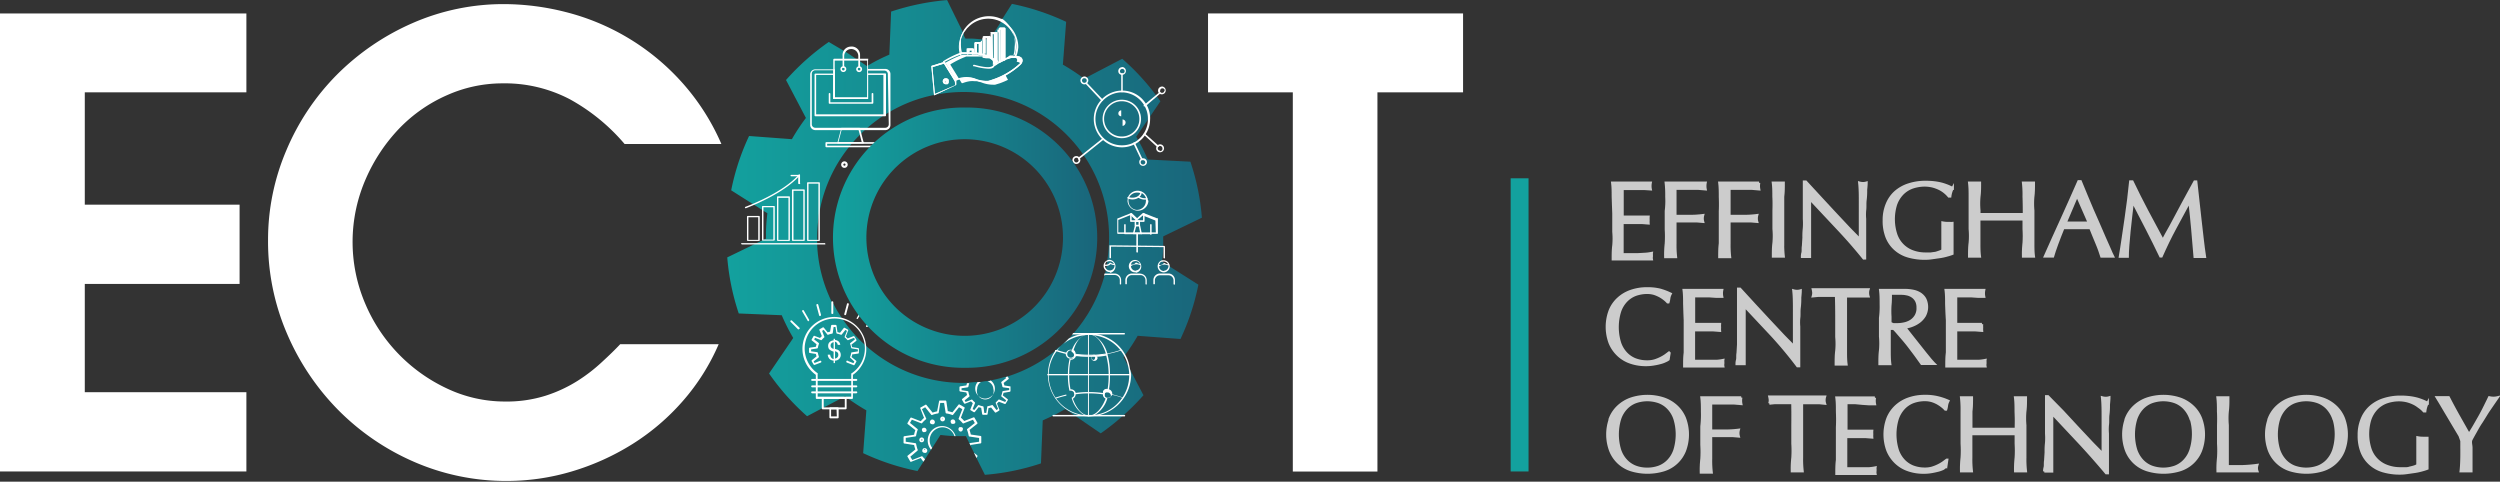 <svg id="Layer_1" data-name="Layer 1" xmlns="http://www.w3.org/2000/svg" xmlns:xlink="http://www.w3.org/1999/xlink" viewBox="0 0 297.8 57.38"><rect x="0" y="0" width="297.8" height="57.38" fill="#333333" stroke="none"/><defs><style>.cls-1{fill:#fff;}.cls-2{fill:#ccc;stroke:#ccc;stroke-miterlimit:10;stroke-width:0.3px;}.cls-3{fill:#13a19e;}.cls-4{fill:url(#linear-gradient);}.cls-5{fill:url(#linear-gradient-2);}</style><linearGradient id="linear-gradient" x1="86.64" y1="31.72" x2="143.21" y2="31.72" gradientTransform="matrix(1, 0, 0, -1, 0, 60)" gradientUnits="userSpaceOnUse"><stop offset="0" stop-color="#13a19e"/><stop offset="1" stop-color="#19667b"/></linearGradient><linearGradient id="linear-gradient-2" x1="99.44" y1="31.69" x2="130.42" y2="31.69" xlink:href="#linear-gradient"/></defs><title>ecotlogo</title><path class="cls-1" d="M0,1.6H29.35V11H10.1V24.38H28.54v9.44H10.1v12.9H29.35v9.44H0Z"/><path class="cls-1" d="M85.61,41a25.65,25.65,0,0,1-4.28,6.78,27,27,0,0,1-6,5.12,29.29,29.29,0,0,1-7.19,3.25,27.06,27.06,0,0,1-7.74,1.14A27.4,27.4,0,0,1,49.29,55a28.91,28.91,0,0,1-9.07-6.23,29.4,29.4,0,0,1-6.08-9.14,27.72,27.72,0,0,1-2.21-11,27.11,27.11,0,0,1,2.17-10.7,28.44,28.44,0,0,1,6-9,29.25,29.25,0,0,1,9-6.16A27,27,0,0,1,60.17.49a30,30,0,0,1,7.12.92A27.7,27.7,0,0,1,80.93,9.48a27.06,27.06,0,0,1,5,7.67H74.4a23.24,23.24,0,0,0-6.49-5.31A16.71,16.71,0,0,0,59.8,9.93a16.17,16.17,0,0,0-6.53,1.4,17.89,17.89,0,0,0-5.68,3.94,20.52,20.52,0,0,0-4,6,18.71,18.71,0,0,0-.11,14.84,19.56,19.56,0,0,0,9.77,10.17,16.1,16.1,0,0,0,6.89,1.55,15.48,15.48,0,0,0,4.87-.7,16.64,16.64,0,0,0,3.8-1.77,19.82,19.82,0,0,0,2.91-2.25c.85-.78,1.57-1.48,2.16-2.11Z"/><path class="cls-1" d="M154,11H143.9V1.6h30.38V11h-10.2V56.17H154Z"/><path class="cls-2" d="M192.13,23.4c0-.55,0-1.09-.07-1.63h4.56a2,2,0,0,0,0,.77l-.75-.05-.71,0h-1.89v3.33h3.09a2.67,2.67,0,0,0,0,.4,2.41,2.41,0,0,0,0,.38l-.77-.06h-2.33v3.76h1.89l.88-.05a5.93,5.93,0,0,0,.72-.1.67.67,0,0,0,0,.2v.2a.92.92,0,0,0,0,.33h-4.62c0-.55,0-1.09.07-1.63a9.09,9.09,0,0,0,0-1.65v-2.2C192.17,24.6,192.15,24,192.13,23.4Z"/><path class="cls-2" d="M198.51,23.42a13.17,13.17,0,0,0-.07-1.65h4.72a2,2,0,0,0,0,.77l-.83-.07-1,0h-1.77v3.27h1.67a12.63,12.63,0,0,0,1.63-.1,1.44,1.44,0,0,0,0,.77l-.72-.06h-2.58V29a12.32,12.32,0,0,0,.07,1.61h-1.25a12.55,12.55,0,0,1,.07-1.61,13.13,13.13,0,0,0,0-1.66v-2.2A9.68,9.68,0,0,0,198.51,23.42Z"/><path class="cls-2" d="M204.89,23.42c0-.54,0-1.09-.07-1.65h4.72a2,2,0,0,0,0,.77l-.83-.07-1,0H206v3.27h1.67a12.63,12.63,0,0,0,1.63-.1,1.44,1.44,0,0,0,0,.77l-.72-.06H206V29a12.32,12.32,0,0,0,.07,1.61h-1.25c0-.53,0-1.06.07-1.61V25.18C204.92,24.51,204.91,24,204.89,23.42Z"/><path class="cls-2" d="M211.27,23.42c0-.54,0-1.09-.07-1.65h1.26c0,.56,0,1.11-.07,1.65v5.51a12.32,12.32,0,0,0,.07,1.61h-1.25c0-.53,0-1.06.07-1.61a9.2,9.2,0,0,0,0-1.66v-2.2C211.3,24.51,211.3,24,211.27,23.42Z"/><path class="cls-2" d="M218.91,27.23l-3.32-3.54v6.89h-.92a1.7,1.7,0,0,1,.06-.47c.06-.23,0-.5.06-.82l.06-1a8.4,8.4,0,0,1,.05-1.12,8.08,8.08,0,0,0,0-1.1V21.65h.21l1.67,1.81,1.76,1.9,1.66,1.77c.53.56,1,1,1.37,1.42V24.16c0-.85,0-1.64-.08-2.39a1.54,1.54,0,0,0,.43.06,1.4,1.4,0,0,0,.41-.06q0,.29-.06.84a8.45,8.45,0,0,1-.06,1.2c-.06.43,0,.84-.06,1.25a5.5,5.5,0,0,0,0,1v4.71H222Q220.58,29,218.91,27.23Z"/><path class="cls-2" d="M231.62,22.87a3.27,3.27,0,0,0-.64-.4,4.26,4.26,0,0,0-.78-.28,4,4,0,0,0-.91-.11,4.57,4.57,0,0,0-1.47.24,3.17,3.17,0,0,0-1.19.75,3.53,3.53,0,0,0-.79,1.28,5.87,5.87,0,0,0,0,3.52,3.27,3.27,0,0,0,1.95,2.07,4.35,4.35,0,0,0,1.6.28H230l.57-.08A4.34,4.34,0,0,0,231,30a1.59,1.59,0,0,0,.4-.18v-3.3a3.15,3.15,0,0,0,.61.06h.28a1.28,1.28,0,0,0,.27,0v3.64a6.06,6.06,0,0,1-.67.21,6.25,6.25,0,0,1-.86.18l-.91.13a5.66,5.66,0,0,1-.82.06,7.1,7.1,0,0,1-2-.27,3.94,3.94,0,0,1-1.55-.85,3.78,3.78,0,0,1-1-1.43,5.27,5.27,0,0,1-.34-2,4.9,4.9,0,0,1,.36-1.93,3.9,3.9,0,0,1,1-1.44,4.42,4.42,0,0,1,1.58-.89,6.48,6.48,0,0,1,2-.31,8.92,8.92,0,0,1,1.16.07,6.68,6.68,0,0,1,.89.18c.23.07.46.15.68.24l.52.24a2.62,2.62,0,0,0-.19.46,3,3,0,0,0-.11.52h-.15A3.37,3.37,0,0,0,231.62,22.87Z"/><path class="cls-2" d="M241.07,23.42a13.17,13.17,0,0,0-.07-1.65h1.26c0,.56,0,1.11-.07,1.65a9.09,9.09,0,0,0,0,1.65v3.86c0,.55,0,1.08.07,1.61H241a12.55,12.55,0,0,1,.07-1.61,13.13,13.13,0,0,0,0-1.66V26.12h-5.31v2.81c0,.55,0,1.08.07,1.61h-1.25c0-.53,0-1.06.07-1.61a9.2,9.2,0,0,0,0-1.66V23.42c0-.54,0-1.09-.07-1.65h1.26c0,.56,0,1.11-.07,1.65a9.09,9.09,0,0,0,0,1.65v.45h5.33v-.45C241.1,24.51,241.09,24,241.07,23.42Z"/><path class="cls-2" d="M251.69,30.54h-1.36c-.06-.2-.14-.43-.24-.71s-.21-.57-.34-.87l-.38-.92-.36-.89h-3.23c-.27.67-.52,1.3-.74,1.9s-.39,1.1-.5,1.49h-.94c.67-1.49,1.33-3,2-4.44s1.33-3,2-4.49h.24l.66,1.6.73,1.74L250,26.7l.7,1.62.59,1.33C251.44,30,251.58,30.33,251.69,30.54Zm-5.65-4h2.8l-1.42-3.24Z"/><path class="cls-2" d="M255.76,25.13c.6,1.14,1.23,2.31,1.88,3.51l.37-.7.56-1,.68-1.27.74-1.39.75-1.38.69-1.26h.17c.09.82.18,1.61.26,2.37s.16,1.51.25,2.25.17,1.47.25,2.18.17,1.43.28,2.14h-1.2c-.09-1.13-.19-2.23-.28-3.29s-.21-2.16-.34-3.29h0c-.59,1.07-1.16,2.14-1.73,3.2s-1.11,2.17-1.62,3.33h-.11c-.51-1.07-1.05-2.15-1.6-3.22s-1.12-2.18-1.71-3.31h0c-.06.53-.13,1.1-.2,1.72s-.14,1.23-.2,1.83-.11,1.17-.15,1.7-.06,1-.06,1.31h-.9c.11-.67.23-1.39.34-2.18s.23-1.56.34-2.31.22-1.54.31-2.29.17-1.47.24-2.15H254C254.57,22.82,255.16,24,255.76,25.13Z"/><path class="cls-2" d="M198.4,43a3.07,3.07,0,0,1-.6.22,6.75,6.75,0,0,1-.79.17,5.5,5.5,0,0,1-.91.08,5.61,5.61,0,0,1-1.86-.29,4,4,0,0,1-1.47-.87,4.15,4.15,0,0,1-1-1.44,5.49,5.49,0,0,1,0-3.87,3.9,3.9,0,0,1,1-1.44,4.28,4.28,0,0,1,1.51-.89,5.8,5.8,0,0,1,1.94-.31,6.11,6.11,0,0,1,1.54.17A7.72,7.72,0,0,1,199,35a1.68,1.68,0,0,0-.17.49,2.88,2.88,0,0,1-.1.51h-.08a2.9,2.9,0,0,0-.36-.34,4,4,0,0,0-.54-.37,4.23,4.23,0,0,0-.69-.3,3,3,0,0,0-.84-.12,4.16,4.16,0,0,0-1.4.24,3,3,0,0,0-1.12.75,3.38,3.38,0,0,0-.75,1.28,6.34,6.34,0,0,0,0,3.66,3.38,3.38,0,0,0,.75,1.28,3,3,0,0,0,1.12.75,3.93,3.93,0,0,0,1.4.24,3.05,3.05,0,0,0,.85-.11,4.76,4.76,0,0,0,.71-.28,4.3,4.3,0,0,0,.59-.34l.44-.33.05.05-.12.75A1.63,1.63,0,0,1,198.4,43Z"/><path class="cls-2" d="M200.64,36.19c0-.55,0-1.09-.07-1.63h4.56a2,2,0,0,0,0,.77l-.75,0-.71-.05h-1.89v3.33h3.09a2.67,2.67,0,0,0,0,.4,2.41,2.41,0,0,0,0,.38l-.77-.06h-2.33V43h1.89l.88,0a5.93,5.93,0,0,0,.72-.1.67.67,0,0,0,0,.2v.2a.92.92,0,0,0,0,.33h-4.62c0-.55,0-1.09.07-1.63V38.14C200.67,37.29,200.66,36.74,200.64,36.19Z"/><path class="cls-2" d="M211.12,40l-3.32-3.54v6.89h-.92a1.7,1.7,0,0,1,.06-.47c.06-.23,0-.5.06-.82l.06-1V34.41h.21l1.66,1.81,1.76,1.9,1.66,1.77c.53.56,1,1,1.37,1.42V37c0-.85,0-1.64-.08-2.39a1.54,1.54,0,0,0,.43.06,1.4,1.4,0,0,0,.41-.06q0,.28-.06.84a8.45,8.45,0,0,1-.06,1.2c-.06.43,0,.84-.06,1.25a5.5,5.5,0,0,0,0,1v4.71h-.18Q212.77,41.81,211.12,40Z"/><path class="cls-2" d="M218.72,35.22h-2.15l-.61.06a1.4,1.4,0,0,0,.06-.41,2.63,2.63,0,0,0-.06-.39h6.6a1.4,1.4,0,0,0-.06.41,1.34,1.34,0,0,0,.06.4h-2.69v6.5c0,.55,0,1.08.07,1.61h-1.25c0-.53,0-1.06.07-1.61a9.2,9.2,0,0,0,0-1.66v-2.2C218.76,37,218.75,36.1,218.72,35.22Z"/><path class="cls-2" d="M224.05,36.21c0-.54,0-1.09-.07-1.65h2.92a4.78,4.78,0,0,1,1,.1,2.41,2.41,0,0,1,.85.34,1.78,1.78,0,0,1,.57.62,2.2,2.2,0,0,1-.06,2,2.59,2.59,0,0,1-.67.73,3.46,3.46,0,0,1-.85.45,4,4,0,0,1-.82.21l.42.54.6.76.69.87.69.87.62.76c.2.23.35.4.47.52h-1.5l-.58-.81c-.26-.36-.55-.74-.86-1.15s-.64-.81-1-1.22-.63-.75-.9-1h-.49v2.59c0,.55,0,1.08.07,1.61H223.9c0-.53,0-1.06.07-1.61a9.2,9.2,0,0,0,0-1.66v-2.2A10.71,10.71,0,0,0,224.05,36.21Zm1.47,2.43H226a3.75,3.75,0,0,0,.82-.09,2.46,2.46,0,0,0,.79-.31,1.88,1.88,0,0,0,.59-.6,1.75,1.75,0,0,0,.24-1,1.67,1.67,0,0,0-.18-.82,1.5,1.5,0,0,0-.48-.52,1.8,1.8,0,0,0-.64-.26,3.08,3.08,0,0,0-.68-.07h-1.24c0,.47,0,.93-.05,1.39a10.59,10.59,0,0,0,0,1.38v.73A2.26,2.26,0,0,0,225.52,38.64Z"/><path class="cls-2" d="M231.85,36.19c0-.55,0-1.09-.07-1.63h4.56a2,2,0,0,0,0,.77l-.75,0-.71-.05H233v3.33h3.09a2.67,2.67,0,0,0,0,.4,2.41,2.41,0,0,0,0,.38l-.77-.06H233V43h1.89l.88,0a5.93,5.93,0,0,0,.72-.1.67.67,0,0,0,0,.2v.2a.92.92,0,0,0,0,.33h-4.62c0-.55,0-1.09.07-1.63V38.14C231.89,37.38,231.87,36.73,231.85,36.19Z"/><path class="cls-2" d="M191.8,49.82a3.9,3.9,0,0,1,1-1.44,4.28,4.28,0,0,1,1.51-.89,6.24,6.24,0,0,1,3.87,0,4.28,4.28,0,0,1,1.51.89,4,4,0,0,1,1,1.44,5.49,5.49,0,0,1,0,3.87,3.93,3.93,0,0,1-2.5,2.31,6.71,6.71,0,0,1-3.87,0,3.92,3.92,0,0,1-2.49-2.31,5.49,5.49,0,0,1,0-3.87Zm7.69.1a3.38,3.38,0,0,0-.75-1.28,3,3,0,0,0-1.12-.75,4.17,4.17,0,0,0-2.79,0,3,3,0,0,0-1.12.75,3.38,3.38,0,0,0-.75,1.28,6.34,6.34,0,0,0,0,3.66,3.38,3.38,0,0,0,.75,1.28,3,3,0,0,0,1.12.75,3.87,3.87,0,0,0,1.39.24,3.93,3.93,0,0,0,1.4-.24,3,3,0,0,0,1.12-.75,3.38,3.38,0,0,0,.75-1.28A6.34,6.34,0,0,0,199.49,49.92Z"/><path class="cls-2" d="M202.76,49c0-.54,0-1.09-.07-1.65h4.72a1.94,1.94,0,0,0,0,.76l-.83-.07h-2.77v3.27h1.67a12.63,12.63,0,0,0,1.63-.1,1.44,1.44,0,0,0,0,.77l-.72-.06h-2.58v2.74a12.24,12.24,0,0,0,.07,1.61h-1.26a12.55,12.55,0,0,1,.07-1.61,13.13,13.13,0,0,0,0-1.66V50.8A12.67,12.67,0,0,0,202.76,49Z"/><path class="cls-2" d="M213.52,48h-2.13l-.61.06a1.4,1.4,0,0,0,.06-.41,2.63,2.63,0,0,0-.06-.39h6.6a1.4,1.4,0,0,0-.06.41,1.34,1.34,0,0,0,.06.4l-.61-.06h-2.13v6.5a12.32,12.32,0,0,0,.07,1.61h-1.25a12.55,12.55,0,0,1,.07-1.61,13.13,13.13,0,0,0,0-1.66v-2.2C213.54,49.77,213.54,48.89,213.52,48Z"/><path class="cls-2" d="M218.84,49c0-.55,0-1.09-.07-1.63h4.56a1.94,1.94,0,0,0,0,.76h-.75l-.71-.05L221,48h-1.07v3.33H223a2.54,2.54,0,0,0,0,.39,2.41,2.41,0,0,0,0,.38l-.77-.06h-2.33V55.8h1.89l.88,0a5.93,5.93,0,0,0,.72-.1.67.67,0,0,0,0,.2v.2a.91.91,0,0,0,0,.33h-4.62c0-.55,0-1.09.07-1.63V50.9C218.88,50.08,218.86,49.53,218.84,49Z"/><path class="cls-2" d="M231.49,55.82a3.07,3.07,0,0,1-.6.22c-.23.06-.5.12-.79.17a5.5,5.5,0,0,1-.91.08,5.61,5.61,0,0,1-1.86-.29,4,4,0,0,1-1.47-.87,4.15,4.15,0,0,1-1-1.44,5.49,5.49,0,0,1,0-3.87,4,4,0,0,1,1-1.44,4.28,4.28,0,0,1,1.51-.89,5.8,5.8,0,0,1,1.94-.31,6.11,6.11,0,0,1,1.54.17,6.87,6.87,0,0,1,1.23.42,1.68,1.68,0,0,0-.17.49,2.88,2.88,0,0,1-.1.51h-.08a2.9,2.9,0,0,0-.36-.34,4,4,0,0,0-.54-.37,3.52,3.52,0,0,0-.69-.3,3,3,0,0,0-.84-.12,4.16,4.16,0,0,0-1.4.24,3,3,0,0,0-1.12.75,3.52,3.52,0,0,0-.75,1.28,6.34,6.34,0,0,0,0,3.66,3.38,3.38,0,0,0,.75,1.28,3,3,0,0,0,1.12.75,3.93,3.93,0,0,0,1.4.24,3.05,3.05,0,0,0,.85-.11,4.76,4.76,0,0,0,.71-.28,4.3,4.3,0,0,0,.59-.34l.44-.33.05,0-.11.75A2.08,2.08,0,0,1,231.49,55.82Z"/><path class="cls-2" d="M240.12,49c0-.54,0-1.09-.07-1.65h1.26c0,.56,0,1.11-.07,1.65a9.09,9.09,0,0,0,0,1.65v3.86a12.32,12.32,0,0,0,.07,1.61h-1.25a12.55,12.55,0,0,1,.07-1.61,13.13,13.13,0,0,0,0-1.66V51.7H234.8v2.81a12.24,12.24,0,0,0,.07,1.61h-1.25a12.55,12.55,0,0,1,.07-1.61,13.13,13.13,0,0,0,0-1.66V49a13.17,13.17,0,0,0-.07-1.65h1.26c0,.56,0,1.11-.07,1.65v2.1h5.33v-.45C240.16,50.09,240.14,49.54,240.12,49Z"/><path class="cls-2" d="M247.76,52.8l-3.32-3.54v6.89h-.92a1.7,1.7,0,0,1,.06-.47c.06-.23,0-.5.06-.82l.06-1a8.4,8.4,0,0,1,.05-1.12,8.08,8.08,0,0,0,0-1.1V47.22h.2L245.7,49l1.76,1.9,1.66,1.77c.53.56,1,1,1.37,1.42V49.74c0-.85,0-1.64-.08-2.39a1.54,1.54,0,0,0,.43.06,1.4,1.4,0,0,0,.41-.06q0,.28-.06.84a8.45,8.45,0,0,1-.06,1.2c-.06.43,0,.84-.06,1.25a5.5,5.5,0,0,0,0,1v4.71h-.18C249.91,55.18,248.87,54,247.76,52.8Z"/><path class="cls-2" d="M253.27,49.82a3.9,3.9,0,0,1,1-1.44,4.28,4.28,0,0,1,1.51-.89,6.24,6.24,0,0,1,3.87,0,4.28,4.28,0,0,1,1.51.89,3.9,3.9,0,0,1,1,1.44,5.49,5.49,0,0,1,0,3.87,3.93,3.93,0,0,1-2.5,2.31,6.71,6.71,0,0,1-3.87,0,3.93,3.93,0,0,1-2.5-2.31,5.49,5.49,0,0,1,0-3.87Zm7.69.1a3.52,3.52,0,0,0-.75-1.28,3,3,0,0,0-1.12-.75,4.15,4.15,0,0,0-2.78,0,3,3,0,0,0-1.12.75,3.52,3.52,0,0,0-.75,1.28,6.34,6.34,0,0,0,0,3.66,3.52,3.52,0,0,0,.75,1.28,3,3,0,0,0,1.12.75,4.15,4.15,0,0,0,2.78,0,3,3,0,0,0,1.12-.75,3.38,3.38,0,0,0,.75-1.28A6.34,6.34,0,0,0,261,49.92Z"/><path class="cls-2" d="M264.23,49c0-.54,0-1.09-.07-1.65h1.26c0,.56,0,1.11-.07,1.65a9.09,9.09,0,0,0,0,1.65v4.9h1.74a17.75,17.75,0,0,0,1.79-.15,1.21,1.21,0,0,0-.06.38,1,1,0,0,0,.06.34h-4.71a12.55,12.55,0,0,1,.07-1.61,13.13,13.13,0,0,0,0-1.66v-2.2C264.26,50.09,264.26,49.54,264.23,49Z"/><path class="cls-2" d="M270.29,49.82a3.9,3.9,0,0,1,1-1.44,4.28,4.28,0,0,1,1.51-.89,6.24,6.24,0,0,1,3.87,0,4.28,4.28,0,0,1,1.51.89,3.9,3.9,0,0,1,1,1.44,5.49,5.49,0,0,1,0,3.87,3.93,3.93,0,0,1-2.5,2.31,6.71,6.71,0,0,1-3.87,0,3.93,3.93,0,0,1-2.5-2.31,5.49,5.49,0,0,1,0-3.87Zm7.69.1a3.52,3.52,0,0,0-.75-1.28,3,3,0,0,0-1.12-.75,4.15,4.15,0,0,0-2.78,0,3,3,0,0,0-1.12.75,3.52,3.52,0,0,0-.75,1.28,6.34,6.34,0,0,0,0,3.66,3.52,3.52,0,0,0,.75,1.28,3,3,0,0,0,1.12.75,4.15,4.15,0,0,0,2.78,0,3,3,0,0,0,1.12-.75,3.52,3.52,0,0,0,.75-1.28A6.34,6.34,0,0,0,278,49.92Z"/><path class="cls-2" d="M288.12,48.45a3.27,3.27,0,0,0-.64-.4,4.26,4.26,0,0,0-.78-.28,4,4,0,0,0-.91-.11,4.57,4.57,0,0,0-1.47.24,3.17,3.17,0,0,0-1.19.75,3.53,3.53,0,0,0-.79,1.28,5.87,5.87,0,0,0,0,3.52,3.27,3.27,0,0,0,2,2.07,4.35,4.35,0,0,0,1.6.28h.56a1.39,1.39,0,0,0,.57-.08,4.77,4.77,0,0,0,.51-.13,2,2,0,0,0,.4-.18v-3.3a3.15,3.15,0,0,0,.61.06h.55v3.64a6.06,6.06,0,0,1-.67.21,6.25,6.25,0,0,1-.86.18l-.91.13a5.66,5.66,0,0,1-.82.06,7.1,7.1,0,0,1-2-.27,3.94,3.94,0,0,1-1.55-.85,3.78,3.78,0,0,1-1-1.43,5.27,5.27,0,0,1-.34-2,4.9,4.9,0,0,1,.36-1.93,3.9,3.9,0,0,1,1-1.44,4.42,4.42,0,0,1,1.58-.89,6.48,6.48,0,0,1,2-.31,8.92,8.92,0,0,1,1.16.07,6.68,6.68,0,0,1,.89.18c.23.07.46.15.68.24l.52.24a2.62,2.62,0,0,0-.19.46,3,3,0,0,0-.11.52h-.15A2.82,2.82,0,0,0,288.12,48.45Z"/><path class="cls-2" d="M293,51.9l-.55-.92-.63-1.06-.63-1.06-.54-.91-.37-.61h1.4c.38.74.77,1.47,1.17,2.18l1.26,2.23c.19-.31.4-.64.61-1l.64-1.12c.21-.38.42-.77.61-1.16s.38-.76.55-1.13a2.11,2.11,0,0,0,1,0L296.38,49c-.32.5-.61,1-.86,1.37s-.47.78-.65,1.1-.35.62-.49.89,0,.65,0,1v2.76h-1.25c.05-.45.08-1,.09-1.61s0-1.29,0-2Z"/><rect class="cls-3" x="179.95" y="21.24" width="2.13" height="34.92"/><path class="cls-4" d="M125.77,41.7l.11,0a4.51,4.51,0,0,1,.4-.47Zm-23.3-26.27.11.4c.13-.14.27-.27.41-.4Zm23.3,26.27.11,0a4.51,4.51,0,0,1,.4-.47Zm-23.3-26.27.11.4c.13-.14.27-.27.41-.4Zm23.3,26.27.11,0a4.51,4.51,0,0,1,.4-.47Zm-6.42,5a.12.12,0,0,1,.1-.09l.72-.11v-.23l-.72-.1a.13.13,0,0,1-.1-.1,2.17,2.17,0,0,0-.11-.42.11.11,0,0,1,0-.13l.56-.45-.07-.12a13.22,13.22,0,0,1-1.78.44l-.37.07c-.26,0-.52.08-.78.11l-.38,0c-.33,0-.67.06-1,.07a1.86,1.86,0,0,0-.1.39.13.13,0,0,1-.1.1l-.72.11v.23l.72.11a.12.12,0,0,1,.1.09,2.09,2.09,0,0,0,.11.43.11.11,0,0,1,0,.13l-.56.45.11.19.67-.26a.1.1,0,0,1,.13,0,3,3,0,0,0,.31.31.15.15,0,0,1,0,.13l-.27.67.2.11.45-.57a.15.15,0,0,1,.13,0,2,2,0,0,0,.42.12.11.11,0,0,1,.1.09l.09.71h.23l.12-.72a.09.09,0,0,1,.09-.09,3,3,0,0,0,.43-.11.1.1,0,0,1,.13,0l.45.57.19-.12-.26-.67a.11.11,0,0,1,0-.13,3,3,0,0,0,.31-.31.11.11,0,0,1,.13,0l.67.27.11-.2-.56-.45a.11.11,0,0,1,0-.13A2.09,2.09,0,0,0,119.35,46.67ZM102.47,15.43l.11.4c.13-.14.27-.27.41-.4Zm27.22,26.93h-.09v-2.5h0a5,5,0,0,0-.69.07,4.67,4.67,0,0,0-2.27,1l0,0-.3.27,0,0-.51.44.11,0a.76.76,0,0,0-.11.14,9.72,9.72,0,0,0,1.14.32v0a.58.58,0,0,0,.42.56.35.35,0,0,0,.14,0h.07a.5.5,0,0,0,.33-.12.57.57,0,0,0,.23-.3l.21,0a8.57,8.57,0,0,0,1,.07h.44v-.14ZM119.35,46a2.17,2.17,0,0,0-.11-.42.11.11,0,0,1,0-.13l.56-.45-.07-.12a13.22,13.22,0,0,1-1.78.44l-.37.07c-.26,0-.52.08-.78.11l-.38,0c-.33,0-.67.06-1,.07a1.86,1.86,0,0,0-.1.39.13.13,0,0,1-.1.1l-.72.11v.23l.72.11a.12.12,0,0,1,.1.09,2.09,2.09,0,0,0,.11.43.11.11,0,0,1,0,.13l-.56.45.11.19.67-.26a.1.1,0,0,1,.13,0,3,3,0,0,0,.31.31.15.15,0,0,1,0,.13l-.27.67.2.11.45-.57a.15.15,0,0,1,.13,0,2,2,0,0,0,.42.12.11.11,0,0,1,.1.09l.09.71h.23l.12-.72a.09.09,0,0,1,.09-.09,3,3,0,0,0,.43-.11.1.1,0,0,1,.13,0l.45.57.19-.12-.26-.67a.11.11,0,0,1,0-.13,3,3,0,0,0,.31-.31.11.11,0,0,1,.13,0l.67.27.11-.2-.56-.45a.11.11,0,0,1,0-.13,2.09,2.09,0,0,0,.11-.43.12.12,0,0,1,.1-.09l.72-.11v-.23l-.72-.1A.13.13,0,0,1,119.35,46ZM102.58,15.83c.13-.14.27-.27.41-.4h-.52ZM139.2,31.66l-.23-.15h0l-.33-.22-.2-.12v0a.77.77,0,0,0,0-.15c.06-.51.1-1,.12-1.55a.76.76,0,0,0,0-.15c0-.12,0-.25,0-.38v-.78l4.61-2.23a27.66,27.66,0,0,0-1.37-6.67L136.72,19c-.32-.74-.67-1.47-1.06-2.18l-.1-.17-.21-.36,1.43-2.1.2-.29,1.25-1.84-.44-.6-.11-.15a28,28,0,0,0-4-4.31l-4.25,2.22-.2.1-.09,0-.06,0-.18-.13a24.24,24.24,0,0,0-2.29-1.49L127,2.6A28.24,28.24,0,0,0,120.54.46L119.4,2.25l-.1.16,0,.08,0,0-.83,1.31-.11.18h0l-.07.11,0,0-.12.18,0,.07-.14.22,0,.08,0,.06h-.15a2.58,2.58,0,0,0-.4,0l-.12,0h-.06c-.5,0-1-.09-1.52-.1h-.78l-.18-.35s0,0,0,0l0-.12,0-.06-2-4.06a28.65,28.65,0,0,0-6.67,1.37l-.21,5.13a21.43,21.43,0,0,0-2.15,1.06l-.22.13-.3.17-.55-.37-.21-.14-.2-.13-.3-.2-1.08-.73-.2-.12L98.72,5a28.47,28.47,0,0,0-5.09,4.53L96,14.05a23.52,23.52,0,0,0-1.67,2.53l-5.1-.38a27.74,27.74,0,0,0-2.13,6.47l2.57,1.63.17.1s0,0,0,0l.92.59.17.11.48.3c-.09.74-.15,1.49-.17,2.25v.78l-.29.14-.17.08-.64.31-.33.16-3.18,1.54A28.21,28.21,0,0,0,88,37.34l5.12.21a24.57,24.57,0,0,0,1.37,2.71l-2.88,4.23a28.47,28.47,0,0,0,4.53,5.09l1.76-.93.24-.12,1.92-1,.44-.23.17-.09.12.09.31.23a23.38,23.38,0,0,0,2.1,1.35l-.38,5.1a28.37,28.37,0,0,0,6.47,2.13L110,55l.19-.3.7-1.11.14-.21,1-1.57c.56.07,1.13.12,1.7.14h.14l.41,0h.78l.4.82.15.32.41.84.3.63,1,2A28,28,0,0,0,124,55.2l.21-5.12,1.17-.54.23-.11c.43-.22.86-.46,1.28-.7l0,0,.49.33.57.39.25.17,2.92,2a28.5,28.5,0,0,0,2.54-2,1.54,1.54,0,0,0,.19-.17,27.78,27.78,0,0,0,2.36-2.37l-1.65-3.15-.3-.56-.43-.83.07-.1.12-.15A24.46,24.46,0,0,0,135.52,40l5.1.38a27.74,27.74,0,0,0,2.13-6.47l-3.38-2.14ZM120,44.85l-.25.07a13.22,13.22,0,0,1-1.78.44l-.37.07c-.26,0-.52.08-.78.11l-.38,0c-.33,0-.67.06-1,.07h-.94a17.34,17.34,0,0,1-11.3-4.38l-.27-.24a16.87,16.87,0,0,1-2.5-2.9c-.08-.1-.15-.21-.22-.31-.33-.51-.64-1-.92-1.57L99.1,36a17.26,17.26,0,0,1-1.76-6.83.85.85,0,0,1,0-.16,2.17,2.17,0,0,1,0-.26.28.28,0,0,1,0-.13c0-.17,0-.35,0-.52a17.64,17.64,0,0,1,.17-2.19c0-.34.1-.69.17-1a17.2,17.2,0,0,1,3.38-7.3.9.9,0,0,1,.15-.19l.17-.22h0l.17-.19a12.62,12.62,0,0,1,.87-.93,1.37,1.37,0,0,1,.17-.17c.13-.14.27-.27.41-.4l.24-.21a17.28,17.28,0,0,1,1.82-1.4,5,5,0,0,1,.49-.31l.33-.21.2-.11a16.85,16.85,0,0,1,5.12-1.94c.2-.05.39-.08.59-.11A17.34,17.34,0,0,1,129,18.36a.91.91,0,0,1,.11.16,17.25,17.25,0,0,1,3,10,16.8,16.8,0,0,1-.21,2.47.77.77,0,0,1,0,.15c0,.1,0,.2-.06.31l0,.2a2.56,2.56,0,0,0-.05.27,1.42,1.42,0,0,0-.05.22l-.12.47-.06.25a17.36,17.36,0,0,1-3.65,6.81,2.09,2.09,0,0,1-.14.17c-.14.16-.28.31-.43.46l-.63.63,0,0-.3.27,0,0-.51.44-.14.1a.07.07,0,0,1,0,0v0A17.32,17.32,0,0,1,120,44.85ZM102.47,15.43l.11.4c.13-.14.27-.27.41-.4Zm16.88,31.24a.12.12,0,0,1,.1-.09l.72-.11v-.23l-.72-.1a.13.13,0,0,1-.1-.1,2.17,2.17,0,0,0-.11-.42.11.11,0,0,1,0-.13l.56-.45-.07-.12a13.22,13.22,0,0,1-1.78.44l-.37.07c-.26,0-.52.08-.78.11l-.38,0c-.33,0-.67.06-1,.07a1.86,1.86,0,0,0-.1.39.13.13,0,0,1-.1.1l-.72.11v.23l.72.11a.12.12,0,0,1,.1.09,2.09,2.09,0,0,0,.11.43.11.11,0,0,1,0,.13l-.56.45.11.19.67-.26a.1.1,0,0,1,.13,0,3,3,0,0,0,.31.31.15.15,0,0,1,0,.13l-.27.67.2.11.45-.57a.15.15,0,0,1,.13,0,2,2,0,0,0,.42.12.11.11,0,0,1,.1.09l.09.71h.23l.12-.72a.09.09,0,0,1,.09-.09,3,3,0,0,0,.43-.11.1.1,0,0,1,.13,0l.45.57.19-.12-.26-.67a.11.11,0,0,1,0-.13,3,3,0,0,0,.31-.31.11.11,0,0,1,.13,0l.67.27.11-.2-.56-.45a.11.11,0,0,1,0-.13A2.09,2.09,0,0,0,119.35,46.67Zm10.34-4.31h-.09v-2.5h0a5,5,0,0,0-.69.07,4.67,4.67,0,0,0-2.27,1l0,0-.3.27,0,0-.51.44.11,0a.76.76,0,0,0-.11.14,9.72,9.72,0,0,0,1.14.32v0a.58.58,0,0,0,.42.56.35.35,0,0,0,.14,0h.07a.5.5,0,0,0,.33-.12.57.57,0,0,0,.23-.3l.21,0a8.57,8.57,0,0,0,1,.07h.44v-.14ZM102.47,15.43l.11.4c.13-.14.27-.27.41-.4Zm16.88,31.24a.12.12,0,0,1,.1-.09l.72-.11v-.23l-.72-.1a.13.13,0,0,1-.1-.1,2.17,2.17,0,0,0-.11-.42.11.11,0,0,1,0-.13l.56-.45-.07-.12a13.22,13.22,0,0,1-1.78.44l-.37.07c-.26,0-.52.08-.78.11l-.38,0c-.33,0-.67.06-1,.07a1.86,1.86,0,0,0-.1.39.13.13,0,0,1-.1.1l-.72.11v.23l.72.11a.12.12,0,0,1,.1.09,2.09,2.09,0,0,0,.11.43.11.11,0,0,1,0,.13l-.56.45.11.19.67-.26a.1.1,0,0,1,.13,0,3,3,0,0,0,.31.31.15.15,0,0,1,0,.13l-.27.67.2.11.45-.57a.15.15,0,0,1,.13,0,2,2,0,0,0,.42.12.11.11,0,0,1,.1.09l.09.71h.23l.12-.72a.09.09,0,0,1,.09-.09,3,3,0,0,0,.43-.11.1.1,0,0,1,.13,0l.45.57.19-.12-.26-.67a.11.11,0,0,1,0-.13,3,3,0,0,0,.31-.31.11.11,0,0,1,.13,0l.67.27.11-.2-.56-.45a.11.11,0,0,1,0-.13A2.09,2.09,0,0,0,119.35,46.67Zm6.42-5,.11,0a4.51,4.51,0,0,1,.4-.47Zm-23.3-26.27.11.4c.13-.14.27-.27.41-.4Zm23.3,26.27.11,0a4.51,4.51,0,0,1,.4-.47Zm-23.3-26.27.11.4c.13-.14.27-.27.41-.4Zm23.3,26.27.11,0a4.51,4.51,0,0,1,.4-.47Z"/><path class="cls-1" d="M112.24,50.75a1.72,1.72,0,0,0-1.73,1.73,1.66,1.66,0,0,0,.39,1.08l.14-.21a1.51,1.51,0,0,1-.3-.86,1.56,1.56,0,0,1,1.5-1.59l0,0a1.51,1.51,0,0,1,1.45,1.05h.14A1.71,1.71,0,0,0,112.24,50.75Zm4.17,3.5-.39-.32.3.63.09-.16A.11.11,0,0,0,116.41,54.25Zm.39-2.32-1.16-.17a4.94,4.94,0,0,0-.15-.55l.92-.73a.11.11,0,0,0,0-.15l-.32-.56a.1.1,0,0,0-.13-.05l-1.1.43a3.78,3.78,0,0,0-.4-.4l.43-1.1a.1.1,0,0,0,0-.13l-.56-.32a.11.11,0,0,0-.15,0l-.73.92a4.94,4.94,0,0,0-.55-.15l-.17-1.16a.12.12,0,0,0-.11-.1h-.65a.1.1,0,0,0-.11.1L111.63,49a4.77,4.77,0,0,0-.54.15l-.74-.92a.1.1,0,0,0-.14,0l-.57.32a.1.1,0,0,0,0,.13l.43,1.1a3.68,3.68,0,0,0-.39.4l-1.1-.43a.11.11,0,0,0-.14.05l-.32.56a.11.11,0,0,0,0,.15l.92.73a2.64,2.64,0,0,0-.15.55l-1.17.17a.12.12,0,0,0-.09.11v.65a.1.1,0,0,0,.09.11l1.17.18a3.21,3.21,0,0,0,.15.53l-.92.74a.11.11,0,0,0,0,.15l.32.56a.11.11,0,0,0,.14,0l1.1-.43A4.64,4.64,0,0,0,110,55l.19-.3a3.26,3.26,0,0,1-.31-.33.1.1,0,0,0-.13,0l-1.08.42-.23-.39.86-.73a.09.09,0,0,0,0-.13,4.77,4.77,0,0,1-.17-.65.12.12,0,0,0-.09-.1l-1.15-.17v-.46l1.15-.17a.12.12,0,0,0,.09-.1,3.66,3.66,0,0,1,.17-.65.1.1,0,0,0,0-.13l-.9-.73.22-.39,1.08.42a.11.11,0,0,0,.13,0,3.05,3.05,0,0,1,.48-.47.11.11,0,0,0,0-.13l-.49-1.07.39-.23.73.91a.11.11,0,0,0,.13,0,2.91,2.91,0,0,1,.66-.17.12.12,0,0,0,.09-.1L112,48h.46l.18,1.15a.11.11,0,0,0,.09.1,2.91,2.91,0,0,1,.66.17.11.11,0,0,0,.13,0l.72-.91.39.23-.42,1.08a.11.11,0,0,0,0,.13,3.48,3.48,0,0,1,.47.47.1.1,0,0,0,.13,0L115.9,50l.22.39-.91.72a.11.11,0,0,0,0,.13,4,4,0,0,1,.18.66.11.11,0,0,0,.09.1l1.15.17v.45l-1.15.17s0,0,0,0l.15.32,0-.11,1.16-.18a.1.1,0,0,0,.1-.11V52A.12.12,0,0,0,116.8,51.93Zm-4.56-1.18a1.72,1.72,0,0,0-1.73,1.73,1.66,1.66,0,0,0,.39,1.08l.14-.21a1.51,1.51,0,0,1-.3-.86,1.56,1.56,0,0,1,1.5-1.59l0,0a1.51,1.51,0,0,1,1.45,1.05h.14A1.71,1.71,0,0,0,112.24,50.75Zm0,0a1.72,1.72,0,0,0-1.73,1.73,1.66,1.66,0,0,0,.39,1.08l.14-.21a1.51,1.51,0,0,1-.3-.86,1.56,1.56,0,0,1,1.5-1.59l0,0a1.51,1.51,0,0,1,1.45,1.05h.14A1.71,1.71,0,0,0,112.24,50.75Z"/><path class="cls-1" d="M112.28,49.62a.28.28,0,0,0-.28.29.27.27,0,0,0,.28.28.28.28,0,0,0,.29-.28A.29.29,0,0,0,112.28,49.62Zm.06.31s0,0-.06,0a.06.06,0,0,1-.06-.06.06.06,0,0,1,.06,0h0a0,0,0,0,1,0,0Z"/><path class="cls-1" d="M113.65,50a.29.29,0,0,0-.39.1.28.28,0,0,0,0,.22.27.27,0,0,0,.13.17h.14a.3.3,0,0,0,.25-.1.34.34,0,0,0-.13-.39Zm-.09.15h0l0,0A0,0,0,0,1,113.56,50.19Z"/><path class="cls-1" d="M114.44,50.88l-.14,0a.29.29,0,0,0,.14.53.27.27,0,0,0,.24-.21.28.28,0,0,0,0-.22A.26.26,0,0,0,114.44,50.88Zm.08.26h0a.05.05,0,0,1-.08,0v0h0a0,0,0,0,1,.07,0v0A0,0,0,0,1,114.52,51.14Z"/><path class="cls-1" d="M110.4,53.51a.3.3,0,0,0-.17-.12.27.27,0,0,0-.35.19.28.28,0,0,0,0,.22.29.29,0,0,0,.24.14.26.26,0,0,0,.17,0h0A.28.28,0,0,0,110.4,53.51Zm-.2,0a0,0,0,0,1,0,.07h0a0,0,0,0,1-.07,0,.06.06,0,1,1,.08-.08Z"/><path class="cls-1" d="M109.79,52.11a.28.28,0,0,0-.28.29.27.27,0,0,0,.28.28.28.28,0,0,0,.29-.28A.29.29,0,0,0,109.79,52.11Zm0,.36a.06.06,0,0,1-.06-.06.06.06,0,0,1,.06-.06v0a.05.05,0,0,1,.06,0A.06.06,0,0,1,109.79,52.47Z"/><path class="cls-1" d="M110.24,51a.29.29,0,0,0-.4.08.28.28,0,0,0,0,.22.31.31,0,0,0,.13.17.38.38,0,0,0,.15,0,.28.28,0,0,0,.23-.11.26.26,0,0,0,0-.21A.28.28,0,0,0,110.24,51Zm-.09.17h0a0,0,0,0,1,0,0s0,0,0,0h.08Z"/><path class="cls-1" d="M111.31,50.12a.29.29,0,0,0-.39-.11.31.31,0,0,0-.13.17.26.26,0,0,0,0,.21.29.29,0,0,0,.25.14.26.26,0,0,0,.17,0A.28.28,0,0,0,111.31,50.12Zm-.27.07h0l0,0A0,0,0,0,1,111,50.19Z"/><path class="cls-1" d="M118,45.36l-.37.07a1,1,0,0,1,.7.89v0a1,1,0,1,1-1.93,0,1,1,0,0,1,.45-.82l-.38,0a1.15,1.15,0,0,0-.3.78,1.19,1.19,0,0,0,1.19,1.2h0a1.19,1.19,0,0,0,.59-2.2Zm0,0-.37.07a1,1,0,0,1,.7.89v0a1,1,0,1,1-1.93,0,1,1,0,0,1,.45-.82l-.38,0a1.15,1.15,0,0,0-.3.78,1.19,1.19,0,0,0,1.19,1.2h0a1.19,1.19,0,0,0,.59-2.2Zm0,0-.37.07a1,1,0,0,1,.7.89v0a1,1,0,1,1-1.93,0,1,1,0,0,1,.45-.82l-.38,0a1.15,1.15,0,0,0-.3.78,1.19,1.19,0,0,0,1.19,1.2h0a1.19,1.19,0,0,0,.59-2.2Zm0,0-.37.07a1,1,0,0,1,.7.89v0a1,1,0,1,1-1.93,0,1,1,0,0,1,.45-.82l-.38,0a1.15,1.15,0,0,0-.3.78,1.19,1.19,0,0,0,1.19,1.2h0a1.19,1.19,0,0,0,.59-2.2Zm2.37.67-.73-.11a1.71,1.71,0,0,0-.09-.3l.58-.46a.11.11,0,0,0,0-.15l-.1-.16-.25.07.07.12-.56.45a.11.11,0,0,0,0,.13,2.17,2.17,0,0,1,.11.42.13.13,0,0,0,.1.1l.72.1v.23l-.72.11a.12.12,0,0,0-.1.09,2.09,2.09,0,0,1-.11.43.11.11,0,0,0,0,.13l.56.45-.11.2-.67-.27a.11.11,0,0,0-.13,0,3,3,0,0,1-.31.31.11.11,0,0,0,0,.13l.26.67-.19.12-.45-.57a.1.1,0,0,0-.13,0,3,3,0,0,1-.43.11.09.09,0,0,0-.09.09l-.12.72h-.23l-.09-.71a.11.11,0,0,0-.1-.09,2,2,0,0,1-.42-.12.15.15,0,0,0-.13,0l-.45.57-.2-.11.27-.67a.15.15,0,0,0,0-.13,3,3,0,0,1-.31-.31.1.1,0,0,0-.13,0l-.67.26-.11-.19.56-.45a.11.11,0,0,0,0-.13,2.09,2.09,0,0,1-.11-.43.12.12,0,0,0-.1-.09l-.72-.11v-.23l.72-.11a.13.13,0,0,0,.1-.1,1.86,1.86,0,0,1,.1-.39h-.27a2.5,2.5,0,0,0-.07.26l-.73.11a.12.12,0,0,0-.1.12v.39a.12.12,0,0,0,.1.11l.73.11c0,.1.05.2.08.3l-.58.47a.11.11,0,0,0,0,.15l.21.36a.11.11,0,0,0,.14.05l.69-.27.22.22-.27.69a.11.11,0,0,0,0,.14l.36.22a.14.14,0,0,0,.15,0l.46-.58.3.08.11.73a.12.12,0,0,0,.12.1h.42a.13.13,0,0,0,.11-.06l.11-.73.31-.08.46.58a.11.11,0,0,0,.15,0l.36-.22a.1.1,0,0,0,0-.13l-.27-.7.22-.22.7.27a.1.1,0,0,0,.13-.06l.22-.36a.11.11,0,0,0,0-.15l-.58-.45a2.12,2.12,0,0,0,.09-.31l.73-.12a.11.11,0,0,0,.1-.11v-.42A.12.12,0,0,0,120.32,46ZM118,45.36l-.37.07a1,1,0,0,1,.7.89v0a1,1,0,1,1-1.93,0,1,1,0,0,1,.45-.82l-.38,0a1.15,1.15,0,0,0-.3.78,1.19,1.19,0,0,0,1.19,1.2h0a1.19,1.19,0,0,0,.59-2.2Zm0,0-.37.07a1,1,0,0,1,.7.89v0a1,1,0,1,1-1.93,0,1,1,0,0,1,.45-.82l-.38,0a1.15,1.15,0,0,0-.3.78,1.19,1.19,0,0,0,1.19,1.2h0a1.19,1.19,0,0,0,.59-2.2Zm0,0-.37.07a1,1,0,0,1,.7.89v0a1,1,0,1,1-1.93,0,1,1,0,0,1,.45-.82l-.38,0a1.15,1.15,0,0,0-.3.78,1.19,1.19,0,0,0,1.19,1.2h0a1.19,1.19,0,0,0,.59-2.2Zm0,0-.37.07a1,1,0,0,1,.7.89v0a1,1,0,1,1-1.93,0,1,1,0,0,1,.45-.82l-.38,0a1.15,1.15,0,0,0-.3.78,1.19,1.19,0,0,0,1.19,1.2h0a1.19,1.19,0,0,0,.59-2.2Zm0,0-.37.07a1,1,0,0,1,.7.89v0a1,1,0,1,1-1.93,0,1,1,0,0,1,.45-.82l-.38,0a1.15,1.15,0,0,0-.3.78,1.19,1.19,0,0,0,1.19,1.2h0a1.19,1.19,0,0,0,.59-2.2Z"/><path class="cls-1" d="M101.59,38.46a3.76,3.76,0,0,0-1.41-.62,3.8,3.8,0,0,0-3,6.81v2.76a.11.11,0,0,0,.12.11h4.19a.11.11,0,0,0,.11-.11V44.65a3.55,3.55,0,0,0,.89-.88,3.71,3.71,0,0,0,.69-2.48A3.77,3.77,0,0,0,101.59,38.46Zm-.19,6a.11.11,0,0,0,0,.09v2.7h-4v-2.7a.11.11,0,0,0,0-.09,3.28,3.28,0,0,1-.91-.91,3.57,3.57,0,0,1,4-5.44,3.55,3.55,0,0,1,2.5,2.9A3.57,3.57,0,0,1,101.4,44.5Z"/><path class="cls-1" d="M99.16,37.4a.11.11,0,0,1-.13-.1V36a.11.11,0,0,1,.11-.11.11.11,0,0,1,.12.11v1.24A.12.12,0,0,1,99.16,37.4Z"/><path class="cls-1" d="M100.65,37.54h0a.11.11,0,0,1-.08-.14l.32-1.2a.11.11,0,0,1,.14-.08.12.12,0,0,1,.08.14l-.32,1.2A.12.12,0,0,1,100.65,37.54Z"/><path class="cls-1" d="M102.07,38h0a.11.11,0,0,1,0-.15h0l.63-1.08a.11.11,0,0,1,.15,0,.11.11,0,0,1,0,.15L102.16,38Z"/><path class="cls-1" d="M103.27,38.94a.11.11,0,0,1-.08,0,.12.12,0,0,1,0-.16l.88-.88a.11.11,0,0,1,.16,0,.12.12,0,0,1,0,.14l-.88.88A.11.11,0,0,1,103.27,38.94Z"/><path class="cls-1" d="M95.15,39.23a.14.14,0,0,1-.09,0l-.88-.88a.11.11,0,0,1,0-.16.11.11,0,0,1,.16,0l0,0,.88.84a.1.1,0,0,1,0,.16Z"/><path class="cls-1" d="M96.3,38.27a.1.1,0,0,1-.09-.06l-.63-1.08a.11.11,0,0,1,0-.16h0a.11.11,0,0,1,.16,0h0l.62,1.08a.1.1,0,0,1,0,.15h0Z"/><path class="cls-1" d="M97.67,37.65a.12.12,0,0,1-.1-.09l-.32-1.2a.11.11,0,1,1,.22-.06l.33,1.2a.13.13,0,0,1-.09.14Z"/><path class="cls-1" d="M97,43.47a.1.1,0,0,1-.09-.06l-.21-.35a.14.14,0,0,1,0-.15l.57-.46a2.45,2.45,0,0,1-.08-.29l-.72-.11a.12.12,0,0,1-.1-.11v-.41a.12.12,0,0,1,.1-.12l.72-.1a2.63,2.63,0,0,1,.08-.3l-.57-.46a.12.12,0,0,1,0-.14l.21-.37A.1.1,0,0,1,97,40l.68.26a2.28,2.28,0,0,1,.22-.22l-.27-.67a.12.12,0,0,1,0-.15l.35-.2a.11.11,0,0,1,.15,0l.46.57a1.38,1.38,0,0,1,.29-.08L99,38.8a.12.12,0,0,1,.11-.1h.42a.12.12,0,0,1,.12.1l.11.76.3.08.45-.57a.1.1,0,0,1,.14,0l.36.2a.11.11,0,0,1,0,.15l-.26.68a1.52,1.52,0,0,1,.22.22l.68-.27a.11.11,0,0,1,.14.05l.21.35a.14.14,0,0,1,0,.15l-.58.45a1.67,1.67,0,0,1,.08.3l.72.11a.1.1,0,0,1,.09.11V42a.11.11,0,0,1-.09.12l-.72.1c0,.1,0,.2-.08.3l.57.46a.12.12,0,0,1,0,.14l-.21.36a.1.1,0,0,1-.14,0l-.76-.29a.11.11,0,0,1-.06-.15A.1.1,0,0,1,101,43h0l.66.26.11-.19-.49-.46a.11.11,0,0,1,0-.13,2.08,2.08,0,0,0,.11-.41.1.1,0,0,1,.1-.1l.7-.11v-.24l-.7-.11a.12.12,0,0,1-.1-.1,1.91,1.91,0,0,0-.11-.41.11.11,0,0,1,0-.13l.56-.44-.11-.19-.66.26a.11.11,0,0,1-.13,0,1.77,1.77,0,0,0-.31-.3.15.15,0,0,1,0-.13l.26-.66-.19-.11-.44.56a.11.11,0,0,1-.13,0,1.91,1.91,0,0,0-.41-.11.12.12,0,0,1-.09-.1l-.11-.7h-.22l-.1.7a.11.11,0,0,1-.1.1,1.91,1.91,0,0,0-.41.11.11.11,0,0,1-.13,0l-.44-.56-.19.11.25.66a.11.11,0,0,1,0,.13,2.13,2.13,0,0,0-.3.3.11.11,0,0,1-.13,0l-.66-.26-.11.19.56.44a.15.15,0,0,1,0,.13,1.91,1.91,0,0,0-.11.41.13.13,0,0,1-.1.1l-.71.11v.23l.71.1a.13.13,0,0,1,.1.1,1.91,1.91,0,0,0,.11.41.13.13,0,0,1-.06.15l-.56.44.11.19.66-.26a.1.1,0,0,1,.14.06.11.11,0,0,1-.06.15l-.76.29Z"/><path class="cls-1" d="M102,45.37H96.75a.11.11,0,0,1-.12-.11.12.12,0,0,1,.12-.12H102a.12.12,0,0,1,.12.11.12.12,0,0,1-.12.12Z"/><path class="cls-1" d="M102,46.14H96.75a.12.12,0,0,1-.12-.12.11.11,0,0,1,.12-.11H102a.12.12,0,0,1,.12.11.12.12,0,0,1-.12.12Z"/><path class="cls-1" d="M102,46.85H96.75a.12.12,0,0,1-.12-.12.11.11,0,0,1,.12-.11H102a.12.12,0,0,1,.12.11.12.12,0,0,1-.12.12Z"/><path class="cls-1" d="M100.74,47.29H98a.12.12,0,0,0-.11.12v1.24a.12.12,0,0,0,.11.11h2.73a.13.13,0,0,0,.12-.11V47.41A.13.13,0,0,0,100.74,47.29Zm-.11,1.24H98.12v-1h2.51Z"/><path class="cls-1" d="M99.79,48.53h-.88a.11.11,0,0,0-.11.11v1.07a.11.11,0,0,0,.11.12h.88a.11.11,0,0,0,.11-.12V48.64A.11.11,0,0,0,99.79,48.53Zm-.11,1.07H99v-.84h.65Z"/><path class="cls-1" d="M100.1,42a.57.57,0,0,0-.13-.21.64.64,0,0,0-.22-.14l-.29-.09V40.7a.36.36,0,0,1,.22.13.47.47,0,0,1,.11.25l.3,0a.64.64,0,0,0-.22-.43.76.76,0,0,0-.4-.15v-.14H99.3v.19a.69.69,0,0,0-.43.16.6.6,0,0,0-.22.5.67.67,0,0,0,.07.31.56.56,0,0,0,.22.21,1.46,1.46,0,0,0,.36.16v.88a.43.43,0,0,1-.29-.18.7.7,0,0,1-.12-.34l-.29,0a.81.81,0,0,0,.12.38.57.57,0,0,0,.23.23.88.88,0,0,0,.35.1v.29l.16,0v-.29a.68.68,0,0,0,.69-.71A.7.7,0,0,0,100.1,42Zm-.8-.44a.53.53,0,0,1-.28-.16.38.38,0,0,1-.08-.24.35.35,0,0,1,.1-.26.45.45,0,0,1,.26-.14Zm.45,1a.39.39,0,0,1-.28.15v-.87a.58.58,0,0,1,.31.16.38.38,0,0,1,.08.25A.47.47,0,0,1,99.75,42.58Z"/><path class="cls-1" d="M130.64,42.47h0a.35.35,0,0,0-.11-.13l0,0a.32.32,0,0,0-.21-.08.37.37,0,0,0-.25.1l0,0a.28.28,0,0,0-.08.15h0a.16.16,0,0,0,0,.09.39.39,0,0,0,.37.39.39.39,0,0,0,.38-.32s0,0,0-.06A.32.32,0,0,0,130.64,42.47Zm-.35.41a.27.27,0,0,1-.27-.27.2.2,0,0,1,0-.11h0a.32.32,0,0,1,.14-.14h0a.1.1,0,0,1,.07,0h.05a.26.26,0,0,1,.16.09l0,0h0a.21.21,0,0,1,0,.17A.28.28,0,0,1,130.29,42.88Z"/><path class="cls-1" d="M134.59,43.91a4.6,4.6,0,0,0-.54-1.64,3.77,3.77,0,0,0-.34-.54s0,0,0,0a4.94,4.94,0,0,0-5.27-1.85,5.14,5.14,0,0,0-1.14.46l-.63.63a4.67,4.67,0,0,1,2.27-1,5,5,0,0,1,.69-.07h.16a3.52,3.52,0,0,1,.66.06,4.73,4.73,0,0,1,3.06,1.82.45.45,0,0,1,.1.14,3.27,3.27,0,0,1,.35.56,3.74,3.74,0,0,1,.36.93,4.3,4.3,0,0,1,.19,1.2v.16a4.8,4.8,0,0,1-.82,2.61,1.13,1.13,0,0,1-.1.13,4.72,4.72,0,0,1-3.11,1.91,3.11,3.11,0,0,1-.69.07h-.16a5.51,5.51,0,0,1-.71-.07,4.8,4.8,0,0,1-3.08-1.91l-.1-.13a4.83,4.83,0,0,1-.82-2.61v-.16a4.77,4.77,0,0,1,.88-2.68.76.76,0,0,1,.11-.14,4.51,4.51,0,0,1,.4-.47l-.51.44h-.06a.39.39,0,0,0-.08.1h0l0,0v0a5,5,0,0,0,1.32,6.87,4.46,4.46,0,0,0,.52.31,4.51,4.51,0,0,0,1,.39,4.58,4.58,0,0,0,1.11.16h.17a4.81,4.81,0,0,0,1.27-.17,5,5,0,0,0,3.69-4.74v-.11A3.71,3.71,0,0,0,134.59,43.91Z"/><path class="cls-1" d="M130.64,42.46h-.12l-.48,0a.32.32,0,0,1,.14-.14h-.42v.14H130l.48,0h.12Zm-1-2.62h0Zm1,2.62h-.12l-.48,0a.32.32,0,0,1,.14-.14h-.42v.14H130l.48,0h.12Zm-1-2.62h0Zm1,2.62h-.12l-.48,0a.32.32,0,0,1,.14-.14h-.42v.14H130l.48,0h.12Zm-1-2.62h0Zm1,2.62h-.12l-.48,0a.32.32,0,0,1,.14-.14h-.42v.14H130l.48,0h.12Zm1.3-.17s0,0,0,0v0l0-.06a.56.56,0,0,1-.06-.2,3.64,3.64,0,0,0-1.42-2l-.09-.06a1.56,1.56,0,0,0-.65-.16,1.39,1.39,0,0,0-.65.16.25.25,0,0,0-.12.07,3.37,3.37,0,0,0-1.3,1.75l0,.08s0,0,0,0v0l0,.05a.42.42,0,0,1,.29.4v.07s0,.08,0,.11l-.07.09a.42.42,0,0,1-.41.15.06.06,0,0,0-.06,0,0,0,0,0,0,0,0,.17.17,0,0,0,0,.07,8,8,0,0,0-.19,1.76v.16a7.93,7.93,0,0,0,.17,1.75v.06h.16a.44.44,0,0,1,.33.14.35.35,0,0,1,.08.16.42.42,0,0,1-.28.53s0,0,0,0a.09.09,0,0,0,0,.07,3.43,3.43,0,0,0,1.33,1.91l.12.07a1.67,1.67,0,0,0,.51.16h.17a1.4,1.4,0,0,0,.65-.17.19.19,0,0,0,.11-.07,3.41,3.41,0,0,0,1.34-1.86l0-.06a.06.06,0,0,0,0-.06s0,0,0,0h-.05a.13.13,0,0,1-.09,0s0,0,0,0a.24.24,0,0,1-.09-.08h0a.24.24,0,0,1-.06-.11.78.78,0,0,1,0-.16.13.13,0,0,1,0-.06,0,0,0,0,1,0,0,.11.11,0,0,1,0-.08.36.36,0,0,1,.07-.1.32.32,0,0,1,.13-.1l.09,0H132a.09.09,0,0,0,.07,0v0s0-.06,0-.09a9.15,9.15,0,0,0,.15-1.66v-.16A8.66,8.66,0,0,0,131.94,42.29Zm-2.34-2.44h.16c.77,0,1.5.83,1.93,2.14l.06.18h0c-.4.07-.81.12-1.22.15h-.93a10.84,10.84,0,0,1-1.51-.11.78.78,0,0,0,0-.16,1,1,0,0,0-.07-.15.31.31,0,0,0-.09-.11l0,0a.18.18,0,0,0-.07,0,.1.1,0,0,0,0,0C128.21,40.57,128.83,39.89,129.6,39.85Zm2.34,6.48h-.05a.45.45,0,0,0-.16,0l-.15.06h0a.71.71,0,0,0-.19.23l0,.09a.08.08,0,0,0,0,0s0,.08,0,.12V47a.5.5,0,0,0,0,.12.62.62,0,0,0,.17.28l.14.09c-.45,1.17-1.14,1.93-1.88,2h-.16c-.74-.05-1.42-.77-1.86-2h0a.38.38,0,0,0,.13-.09.56.56,0,0,0,.2-.46.45.45,0,0,0,0-.16.44.44,0,0,0-.11-.2.6.6,0,0,0-.45-.21h-.05a8.92,8.92,0,0,1-.16-1.63v-.16a8.39,8.39,0,0,1,.17-1.73h.07a.5.5,0,0,0,.33-.12.57.57,0,0,0,.23-.3l.21,0a8.57,8.57,0,0,0,1,.07H130l.48,0h.18a8.42,8.42,0,0,0,1.11-.14,8.86,8.86,0,0,1,.29,2.23v.16A8.81,8.81,0,0,1,131.94,46.33Zm-1.3-3.87h-.12l-.48,0a.32.32,0,0,1,.14-.14h-.42v.14H130l.48,0h.12Zm-1-2.62h0Zm1,2.62h-.12l-.48,0a.32.32,0,0,1,.14-.14h-.42v.14H130l.48,0h.12Zm-1-2.62h0Zm1,2.62h-.12l-.48,0a.32.32,0,0,1,.14-.14h-.42v.14H130l.48,0h.12Zm0,0h-.12l-.48,0a.32.32,0,0,1,.14-.14h-.42v.14H130l.48,0h.12Zm-1-2.62h0Z"/><path class="cls-1" d="M134.56,44.71h-9.75a.08.08,0,0,1-.06-.1.09.09,0,0,1,.06-.06h9.75a.09.09,0,0,1,.11.06.08.08,0,0,1-.06.1Z"/><path class="cls-1" d="M129.69,49.6a.09.09,0,0,1-.09-.09h0V39.75a.09.09,0,0,1,.11,0s0,0,0,0v9.76A.09.09,0,0,1,129.69,49.6Z"/><path class="cls-1" d="M133.68,41.69a.09.09,0,0,0-.07,0l-.13,0a11.17,11.17,0,0,1-1.58.42l-.15,0c-.42.06-.83.11-1.25.14l-.46,0h-.44a10.81,10.81,0,0,1-1.5-.11.4.4,0,0,0,0-.15,1,1,0,0,0-.07-.15.31.31,0,0,0-.09-.11l0,0a.18.18,0,0,0-.07,0,.24.24,0,0,0-.11-.06l-.1,0A.59.59,0,0,0,127,42a8.84,8.84,0,0,1-1.07-.3l-.11,0h-.06a.08.08,0,0,0-.09.08s0,0,0,0h0a.13.13,0,0,0,.07.05l.07,0a9.72,9.72,0,0,0,1.14.32v0a.58.58,0,0,0,.42.56.35.35,0,0,0,.14,0h.07a.63.63,0,0,0,.33-.12.6.6,0,0,0,.2-.31l.24,0a8.57,8.57,0,0,0,1,.07H130l.48,0h.18c.41,0,.83-.1,1.24-.17a13.18,13.18,0,0,0,1.64-.43l.08,0a.08.08,0,0,0,.05-.1S133.7,41.7,133.68,41.69Zm-5.75.6a0,0,0,0,1,0,0s0,.08,0,.11l-.07.09a.44.44,0,0,1-.38.11.42.42,0,0,1-.34-.49h0a.43.43,0,0,1,.47-.38h0a.41.41,0,0,1,.36.45Z"/><path class="cls-1" d="M133.66,47.32h0c-.39-.14-.8-.25-1.18-.35l-.08,0h0l0,0s0,0,0,0a.07.07,0,0,0,0,.07h0a.09.09,0,0,0,.1,0h0a8.37,8.37,0,0,1,1.13.32l.07,0a.08.08,0,0,0,.07,0A.07.07,0,0,0,133.66,47.32ZM127,47q-.62.15-1.26.36h0a.08.08,0,0,0,0,0,.09.09,0,0,0,0,.11h0l.07,0a10.85,10.85,0,0,1,1.17-.33.09.09,0,0,0,.06-.06A.1.1,0,0,0,127,47Zm4.43-.19h-.08a11.84,11.84,0,0,0-1.57-.11h-.16a11.25,11.25,0,0,0-1.53.11H128a.1.1,0,0,0,0,.06.07.07,0,0,0,0,.1h.13a10.7,10.7,0,0,1,1.5-.11h.16a11.28,11.28,0,0,1,1.54.11h.08a.06.06,0,0,0,.07,0,.08.08,0,0,1,0,0,0,0,0,0,1,0,0A.09.09,0,0,0,131.41,46.76Z"/><path class="cls-1" d="M132.09,46.37l-.15,0h-.05a.45.45,0,0,0-.16,0l-.15.06h0a.71.71,0,0,0-.19.23l0,.09a.08.08,0,0,0,0,0,.5.5,0,0,0,0,.12h0s0,0,0,0a.5.5,0,0,0,0,.12.46.46,0,0,0,.17.28l.14.09a.38.38,0,0,0,.15,0h.1a.54.54,0,0,0,.54-.38.49.49,0,0,0,0-.11,0,0,0,0,0,0-.05.07.07,0,0,0,0,0A.58.58,0,0,0,132.09,46.37Zm-.21,1h-.13a.11.11,0,0,1-.09,0s0,0,0,0a.14.14,0,0,1-.09-.08h0a.24.24,0,0,1-.06-.11.4.4,0,0,1,0-.15v0a.08.08,0,0,1,0,0,0,0,0,0,1,0,0,.11.11,0,0,1,0-.08.36.36,0,0,1,.07-.1.32.32,0,0,1,.13-.1l.09,0a.18.18,0,0,1,.1,0H132a.42.42,0,0,1,.33.43v0s0,0,0,0a.19.19,0,0,1,0,.08A.43.43,0,0,1,131.88,47.36Z"/><path class="cls-1" d="M134,39.73a.1.1,0,0,1-.05.11H127.7a2.09,2.09,0,0,0,.14-.17h6.08A.09.09,0,0,1,134,39.73Z"/><path class="cls-1" d="M133.92,49.6h-8.49a.09.09,0,0,1-.05-.11.06.06,0,0,1,.05-.06h8.49a.09.09,0,0,1,.11.06.1.1,0,0,1-.05.11Z"/><path class="cls-1" d="M134,27.72v0H135v0Zm0,0v0H135v0Zm0,0v0H135v0Zm0,0v0H135v0ZM137.81,26l-1.47-.58-.13-.05a0,0,0,0,0,0,0s0,0,0,0a.08.08,0,0,0-.07,0l-.69.62-.64-.61a.09.09,0,0,0-.07,0h0l-1.59.63a.08.08,0,0,0-.06.08v1.69a.09.09,0,0,0,.08.08h4.66a.08.08,0,0,0,.1-.07V26.12A.09.09,0,0,0,137.81,26Zm-.13,1.68h-4.47V26.2l1.4-.56.07,0,.11.11.53.51h0a.09.09,0,0,0,.12,0l0,0,.67-.58.05,0,.13.05,1.34.54Zm-3.64,0v0H135v0Zm0,0v0H135v0Zm0,0v0H135v0Zm0,0v0H135v0Z"/><path class="cls-1" d="M137,27.9H134a.09.09,0,0,1-.09-.08V26.77a.1.1,0,0,1,.12-.07.11.11,0,0,1,.06.07v1H137v-1a.09.09,0,0,1,.11-.07.1.1,0,0,1,.07.07v1.08A.09.09,0,0,1,137,27.9Z"/><path class="cls-1" d="M136.25,26.43h-1.54a.09.09,0,0,1-.09-.09V25.5a.09.09,0,0,1,.18,0h0v.74h1.36V25.5a.09.09,0,0,1,.06-.12.1.1,0,0,1,.12.07,0,0,0,0,1,0,.05v.82a.1.1,0,0,1-.08.11Z"/><path class="cls-1" d="M135.73,26.24h-.51s-.06,0-.06.08v.55a.09.09,0,0,0,.08.08h.48a.09.09,0,0,0,.08-.09v-.54A.08.08,0,0,0,135.73,26.24Zm-.11.53h-.28v-.34h.28Z"/><path class="cls-1" d="M136,27.75v0l-.18-.86v0a.08.08,0,0,0-.08-.07h-.47a.1.1,0,0,0-.09.07v0l-.21.85v0l0,.07a.11.11,0,0,0,0,.08,0,0,0,0,0,.07,0h.89a.11.11,0,0,0,.11,0,.11.11,0,0,0,0-.08Zm-.65-.8v0h.31v0l.15.77h-.66Z"/><path class="cls-1" d="M136.69,23.71a.13.13,0,0,0,0-.06h0a1.22,1.22,0,0,0-1.18-.93,1.24,1.24,0,0,0-1.15.79.42.42,0,0,0,0,.12h0a1.2,1.2,0,0,0-.05.33,1.25,1.25,0,0,0,2.49,0A.93.93,0,0,0,136.69,23.71Zm-1.2,1.3A1.07,1.07,0,0,1,134.43,24a.75.75,0,0,1,0-.26,1.21,1.21,0,0,1,.05-.18,1.06,1.06,0,0,1,1-.62,1,1,0,0,1,.34.06A.51.51,0,0,1,136,23a1.06,1.06,0,0,1,.5.58.58.58,0,0,1,0,.18.5.5,0,0,1,0,.17A1.07,1.07,0,0,1,135.49,25Z"/><path class="cls-1" d="M136.37,23.78a1.39,1.39,0,0,1-.81-.26.09.09,0,0,1,0-.12.09.09,0,0,1,.13,0h0a1.27,1.27,0,0,0,.93.19.11.11,0,0,1,.07.12.12.12,0,0,1-.07.07Z"/><path class="cls-1" d="M134.89,23.76a1.55,1.55,0,0,1-.52-.1.1.1,0,0,1-.09-.1.11.11,0,0,1,.11-.09l.05,0a1.16,1.16,0,0,0,.45.08c.52,0,.94-.29.94-.64a.08.08,0,0,1,.11-.06.07.07,0,0,1,.07.06C136,23.39,135.5,23.76,134.89,23.76Z"/><path class="cls-1" d="M139.18,32.58h-1a.79.79,0,0,0-.79.79v.43s0,.06.06.06a.09.09,0,0,0,.12-.06v-.4a.61.61,0,0,1,.61-.61h1a.61.61,0,0,1,.61.61v.43h0a.1.1,0,0,0,.1.08h0a.09.09,0,0,0,.07-.11v-.44A.78.78,0,0,0,139.18,32.58Zm-3.34,0h-1a.79.79,0,0,0-.79.77v.43a.09.09,0,0,0,.18,0v-.4a.61.61,0,0,1,.61-.61h1a.61.61,0,0,1,.61.61v.43a.09.09,0,0,0,.09.09h0a.09.09,0,0,0,.06-.11v-.41A.79.79,0,0,0,135.84,32.6Zm-3.06,0h-1l-.21,0-.06.25a.5.5,0,0,1,.27-.07h1a.61.61,0,0,1,.61.61v.43c0,.05,0,.08.09.09s0,0,0,0a.09.09,0,0,0,.07-.11v-.42A.79.79,0,0,0,132.78,32.58ZM138.63,31l-.18,0a.74.74,0,0,0-.55.72.73.73,0,0,0,.73.73l0,0a.73.73,0,0,0,.71-.7v-.06A.74.74,0,0,0,138.63,31Zm-.26.19.06,0a.56.56,0,0,1,.7.28.54.54,0,0,1-.37-.13h-.13a.56.56,0,0,1-.46.23h-.1A.54.54,0,0,1,138.37,31.16Zm.29,1.09a.57.57,0,0,1-.59-.54h0a1.06,1.06,0,0,1,.89-.19h0l.23.08v.07A.57.57,0,0,1,138.66,32.25Zm-3.37-1.31a.74.74,0,1,0,0,1.47l0,.06h0a.77.77,0,0,0-.06-1.53Zm-.27.19a.56.56,0,0,1,.76.26.58.58,0,0,1-.37-.13h-.13a.53.53,0,0,1-.45.23h-.11A.54.54,0,0,1,135,31.13Zm.29,1.09a.57.57,0,0,1-.59-.54h0a1.07,1.07,0,0,1,1.13-.11v.07A.58.58,0,0,1,135.31,32.22Zm-3.12-1.31a.65.65,0,0,0-.31.08.71.71,0,0,0-.42.66.65.65,0,0,0,.21.49.66.66,0,0,0,.52.24l.06.09h0a.79.79,0,0,0-.1-1.56Zm-.33.23.07,0a.57.57,0,0,1,.76.26.54.54,0,0,1-.37-.13h-.13a.47.47,0,0,1-.39.22h-.17A.62.62,0,0,1,131.86,31.14Zm.9.46a.57.57,0,0,1-.54.59.55.55,0,0,1-.5-.27.44.44,0,0,1-.09-.27h.14a.76.76,0,0,0,.53-.23.69.69,0,0,0,.46.11Z"/><path class="cls-1" d="M138.7,30.79a.11.11,0,0,1-.1-.09V29.44l-6.26-.06v1.3a.09.09,0,1,1-.18,0v-1.4a.06.06,0,0,1,0-.06h.06l6.46.07a.1.1,0,0,1,.09.1V30.7A.09.09,0,0,1,138.7,30.79Z"/><path class="cls-1" d="M135.45,30.08a.09.09,0,0,1-.09-.09V27.85a.09.09,0,0,1,.09-.1.09.09,0,0,1,.1.1V30a.09.09,0,0,1-.09.09Z"/><path class="cls-1" d="M97.57,21.71H96.23a.09.09,0,0,0-.09.09v6.82a.09.09,0,0,0,.09.08h1.34a.09.09,0,0,0,.09-.09V21.8A.09.09,0,0,0,97.57,21.71Zm-.08,6.86H96.31V21.88h1.18Z"/><path class="cls-1" d="M95.77,22.56H94.42a.09.09,0,0,0-.08.05v6a.09.09,0,0,0,.08.08h1.36a.1.1,0,0,0,.08-.05v-6A.09.09,0,0,0,95.77,22.56Zm-.08,6H94.52V22.73h1.17Z"/><path class="cls-1" d="M94,23.39H92.65a.08.08,0,0,0-.09.08v5.15a.1.1,0,0,0,.09.08H94a.09.09,0,0,0,.09-.08V23.47A.08.08,0,0,0,94,23.39Zm-.08,5.18h-1.2v-5h1.2Z"/><path class="cls-1" d="M92.2,24.54H90.85a.08.08,0,0,0-.08.07v4s0,0,0,0a.06.06,0,0,0,.06.05H92.2a.1.1,0,0,0,.09-.08v-4A.09.09,0,0,0,92.2,24.54Zm-.08,4H90.94V24.69h1.18Z"/><path class="cls-1" d="M90.42,25.72H89.07a.09.09,0,0,0-.09.09v2.81a.11.11,0,0,0,.09.08h1.34a.08.08,0,0,0,.09-.08V25.81A.09.09,0,0,0,90.42,25.72Zm-.1,2.85H89.15V25.88h1.17Z"/><path class="cls-1" d="M98.24,29.12H88.42a.09.09,0,0,1-.11-.06.07.07,0,0,1,0-.1.06.06,0,0,1,.06,0h9.82a.08.08,0,0,1,.11.05.09.09,0,0,1,0,.11Z"/><path class="cls-1" d="M88.79,24.8a.09.09,0,0,1-.05-.11.12.12,0,0,1,.05-.05s4.43-1.61,6.36-3.85a.08.08,0,0,1,.11,0h0a.07.07,0,0,1,0,.12c-2,2.28-6.38,3.88-6.42,3.9Z"/><path class="cls-1" d="M95.16,21.92h0a.09.09,0,0,1-.08-.08h0V21h-.85a.1.1,0,0,1-.06-.11.09.09,0,0,1,.06-.06h1a.07.07,0,0,1,.07,0v1a.07.07,0,0,1,0,.1Z"/><path class="cls-1" d="M137,13.9a3.26,3.26,0,0,0-.41-1.4c0-.06-.07-.11-.1-.16a3.33,3.33,0,0,0-2.73-1.55h-.18a3.38,3.38,0,0,0-2.3,1l-.15.16a3.37,3.37,0,0,0,.16,4.62.93.93,0,0,0,.14.14,3.35,3.35,0,0,0,2.22.84,3.27,3.27,0,0,0,1.43-.33l.17-.08h0a3.07,3.07,0,0,0,.42-.28,3,3,0,0,0,.68-.69.91.91,0,0,0,.11-.16,3.34,3.34,0,0,0,.54-1.83A1.93,1.93,0,0,0,137,13.9Zm-1.42,2.75a3.09,3.09,0,0,1-1.93.66A3.14,3.14,0,0,1,131.36,12h0v0a3.16,3.16,0,0,1,2.25-1h0a3.13,3.13,0,0,1,2.64,1.47.51.51,0,0,1,.09.16,3,3,0,0,1,.4,1.52v0A3.13,3.13,0,0,1,135.56,16.65Z"/><path class="cls-1" d="M131.29,12h-.08L129.33,10a.1.1,0,0,1,.15-.13h0l1.89,2a.09.09,0,0,1,0,.13h0A.08.08,0,0,1,131.29,12Z"/><path class="cls-1" d="M136.32,12.66h-.07a.09.09,0,0,1,0-.13h0L138.1,11a.09.09,0,0,1,.13.13h0l-1.82,1.56Z"/><path class="cls-1" d="M137.91,17.51h-.07l-1.58-1.46a.1.1,0,0,1,0-.13.1.1,0,0,1,.14,0L138,17.35a.09.09,0,0,1,0,.13h0A.09.09,0,0,1,137.91,17.51Z"/><path class="cls-1" d="M136,19.08a.1.1,0,0,1-.08-.06L135,17.09a.1.1,0,0,1,.08-.12.08.08,0,0,1,.09,0l.91,1.93a.09.09,0,0,1,0,.13h0Z"/><path class="cls-1" d="M128.52,18.93a.11.11,0,0,1-.08,0,.12.12,0,0,1,0-.14l2.93-2.34a.1.1,0,0,1,.13.06.14.14,0,0,1,0,.09l-2.89,2.31Z"/><path class="cls-1" d="M133.65,11h0a.1.1,0,0,1-.09-.1V8.79a.11.11,0,0,1,.09-.1h0a.11.11,0,0,1,.09.1v2.14A.09.09,0,0,1,133.65,11Z"/><path class="cls-1" d="M133.68,8a.47.47,0,0,0-.47.47.44.44,0,0,0,.35.44.27.27,0,0,0,.12,0h.06a.47.47,0,0,0-.06-.93Zm0,.74h0l-.09,0h0a.27.27,0,0,1-.18-.25.28.28,0,0,1,.28-.28h0a.28.28,0,0,1,.28.27A.26.26,0,0,1,133.72,8.74Z"/><path class="cls-1" d="M138.42,10.31a.47.47,0,0,0-.47.47A.34.34,0,0,0,138,11a.21.21,0,0,0,.12.14.39.39,0,0,0,.27.1.47.47,0,0,0,0-.94Zm.28.48a.27.27,0,0,1-.28.27.28.28,0,0,1-.16-.05h0a.09.09,0,0,1-.06-.06.25.25,0,0,1,0-.15.27.27,0,0,1,.27-.28.28.28,0,0,1,.28.27Z"/><path class="cls-1" d="M129.45,9.22a.38.38,0,0,0-.28-.11.49.49,0,0,0-.47.47.47.47,0,0,0,.47.47.46.46,0,0,0,.2-.05.3.3,0,0,0,.15-.12.42.42,0,0,0,.12-.3A.4.4,0,0,0,129.45,9.22Zm-.56.37a.27.27,0,0,1,.21-.27h.15a.28.28,0,1,1-.36.27Z"/><path class="cls-1" d="M128.65,18.87a.36.36,0,0,0-.12-.15.42.42,0,0,0-.32-.13.46.46,0,0,0-.46.48.45.45,0,0,0,.47.46.47.47,0,0,0,.47-.47h0A.48.48,0,0,0,128.65,18.87Zm-.16.21a.28.28,0,0,1-.28.27.29.29,0,0,1-.27-.29.28.28,0,0,1,.28-.27.31.31,0,0,1,.21.11l0,0a.18.18,0,0,1,0,.13Z"/><path class="cls-1" d="M136.18,18.86a.18.18,0,0,0-.1,0,.25.25,0,0,0-.18.08.39.39,0,0,0-.19.35.45.45,0,0,0,.45.47.47.47,0,0,0,.47-.47A.45.45,0,0,0,136.18,18.86Zm.25.47a.28.28,0,0,1-.28.27.27.27,0,0,1-.27-.29.26.26,0,0,1,.13-.23l.05,0,.1,0h0a.27.27,0,0,1,.27.28Z"/><path class="cls-1" d="M138.19,17.19a.43.43,0,0,0-.28.1.53.53,0,0,0-.19.38.47.47,0,0,0,.94,0A.48.48,0,0,0,138.19,17.19Zm0,.76a.28.28,0,1,1,.28-.28A.28.28,0,0,1,138.19,18Z"/><path class="cls-1" d="M133.63,11.88a2.29,2.29,0,1,0,2.29,2.29A2.29,2.29,0,0,0,133.63,11.88Zm0,4.38a2.1,2.1,0,1,1,2.09-2.09A2.09,2.09,0,0,1,133.63,16.26Z"/><path class="cls-1" d="M134,14.36a.62.62,0,0,0-.28-.14V15a.4.4,0,0,0,.26-.14.48.48,0,0,0,.1-.28A.41.41,0,0,0,134,14.36Zm-.69-1.09a.33.33,0,0,0-.09.23.35.35,0,0,0,.07.23.49.49,0,0,0,.27.13v-.72A.38.38,0,0,0,133.31,13.27Z"/><path class="cls-1" d="M100.59,19.22a.39.39,0,0,0,0,.78.39.39,0,0,0,0-.78Zm0,.52a.13.13,0,1,1,.13-.13A.13.13,0,0,1,100.57,19.74Z"/><path class="cls-1" d="M103.4,11.82h-4a.11.11,0,0,1-.07,0,.07.07,0,0,0,.07,0h4Zm0,0h-4a.11.11,0,0,1-.07,0,.07.07,0,0,0,.07,0h4Zm0,0h-4a.11.11,0,0,1-.07,0,.07.07,0,0,0,.07,0h4Zm0,0h-4a.11.11,0,0,1-.07,0,.07.07,0,0,0,.07,0h4Zm2.06-3.61h-2a.1.1,0,0,0-.1.09v3.35H99.46V8.33a.09.09,0,0,0,0-.07.11.11,0,0,0-.07,0H97.12a.61.61,0,0,0-.61.62v6a.61.61,0,0,0,.61.62h8.36a.61.61,0,0,0,.59-.64v-6A.61.61,0,0,0,105.46,8.21Zm.41,6.58a.42.42,0,0,1-.42.43H97.12a.42.42,0,0,1-.42-.43v-6a.42.42,0,0,1,.42-.42h2.14v3.31a.08.08,0,0,0,0,.07.07.07,0,0,0,.07,0h4.07s0,0,0,0l0,0h0v0h0V8.41h1.94a.42.42,0,0,1,.42.42Zm-2.47-3h-4a.11.11,0,0,1-.07,0,.07.07,0,0,0,.07,0h4Zm0,0h-4a.11.11,0,0,1-.07,0,.07.07,0,0,0,.07,0h4Zm0,0h-4a.11.11,0,0,1-.07,0,.07.07,0,0,0,.07,0h4Zm0,0h-4a.11.11,0,0,1-.07,0,.07.07,0,0,0,.07,0h4Z"/><path class="cls-1" d="M102.87,16.93l-.29-1.1-.11-.4,0-.12a.1.1,0,0,0-.1-.08h-2.11a.09.09,0,0,0-.09.08l0,.12-.4,1.5,0,.07a.06.06,0,0,0,0,.08.08.08,0,0,0,.07,0h3a.1.1,0,0,0,.09-.1v-.09Zm-3,0,.39-1.49h2l.15.56.24.93Z"/><path class="cls-1" d="M104.12,16.93H98.43a.11.11,0,0,0-.1.1v.41a.11.11,0,0,0,.1.1h5.69a.1.1,0,0,0,.1-.1V17A.1.1,0,0,0,104.12,16.93Zm-.1.42H98.53v-.22H104Z"/><path class="cls-1" d="M105.44,8.74h-2a.1.1,0,0,0-.1.09v2.8H99.46V8.83a.06.06,0,0,0,0-.06.11.11,0,0,0-.07,0H97.12a.09.09,0,0,0-.09.09v4.89a.09.09,0,0,0,.09.1h8.32a.1.1,0,0,0,.1-.09V8.83A.1.1,0,0,0,105.44,8.74Zm-8.22,4.88V8.93h2.05v2.79a.08.08,0,0,0,0,.07.11.11,0,0,0,.07,0h4.07s0,0,0,0l0,0h0V8.93h1.82v4.69Z"/><path class="cls-1" d="M103.92,12.36h-5.1a.1.1,0,0,1-.1-.1V11.18a.1.1,0,0,1,.1-.1.1.1,0,0,1,.09.1v1h4.92v-1a.1.1,0,0,1,.2,0v1.08a.11.11,0,0,1-.1.1Z"/><path class="cls-1" d="M101.74,7h-1.18v.2H102Zm0,0h-1.18v.2H102Zm0,0h-1.18v.2H102Zm0,0h-1.18v.2H102Zm1.68,0H99.36a.11.11,0,0,0-.1.1v4.6a.08.08,0,0,0,0,.07.11.11,0,0,0,.07,0h4.07s0,0,0,0l0,0h0v0h0V7.12A.1.1,0,0,0,103.42,7Zm-.12,4.61H99.43V7.22h3.87ZM101.74,7h-1.18v.2H102Zm0,0h-1.18v.2H102Zm0,0h-1.18v.2H102Zm0,0h-1.18v.2H102Z"/><path class="cls-1" d="M102.34,8.07a.1.1,0,0,1-.1-.09V6.68a.84.84,0,1,0-1.68,0V8a.09.09,0,0,1-.1.09.09.09,0,0,1-.09-.09V6.68a1,1,0,0,1,.95-1.13,1,1,0,0,1,1.13,1V8a.1.1,0,0,1-.1.09Z"/><path class="cls-1" d="M102.45,7.91a.2.2,0,0,0-.11,0l-.1,0a.34.34,0,0,0-.25.33.35.35,0,0,0,.7,0A.33.33,0,0,0,102.45,7.91Zm-.11.48a.16.16,0,0,1,0-.32h0a.16.16,0,0,1,.15.16A.16.16,0,0,1,102.34,8.39Zm-1.78-.49-.1,0a.15.15,0,0,0-.09,0,.33.33,0,0,0-.26.33.35.35,0,0,0,.35.35.35.35,0,0,0,.35-.35A.34.34,0,0,0,100.56,7.9Zm-.1.49a.16.16,0,0,1,0-.32.15.15,0,0,1,.15.16A.16.16,0,0,1,100.46,8.39Z"/><path class="cls-5" d="M115.34,12.81h-.42a15.5,15.5,0,1,0-.39,31H115a15.5,15.5,0,0,0,.4-31ZM114.62,40a11.71,11.71,0,1,1,12-11.41v0A11.7,11.7,0,0,1,114.62,40Z"/><g id="_Group_" data-name=" Group "><path class="cls-1" d="M115.91,5.8a.06.06,0,0,0-.06,0h-.58a.05.05,0,0,0,0,0h0s0,0,0,0a0,0,0,0,0,0,0V6.4a0,0,0,0,0,0,0,0,0,0,0,0,0,0s0,0,.07,0h.57a.09.09,0,0,0,.1-.1V5.86S115.93,5.8,115.91,5.8Zm-.14.15v.34h-.4V6Z"/><path class="cls-1" d="M116.82,5h-.58a.09.09,0,0,0-.09.09V6.44s0,0,0,0h0l0,0h0l.57.09h.09a.14.14,0,0,0,0-.06V5.13A.09.09,0,0,0,116.82,5Zm-.46.18h.4v1.2h-.05l-.35,0Z"/><path class="cls-1" d="M117.8,4.34h-.58a.09.09,0,0,0-.09.09v2.2s0,0,0,0h0l0,0,0,0a3.58,3.58,0,0,1,.55.19h0l.07,0a.1.1,0,0,0,0,0V4.43A.09.09,0,0,0,117.8,4.34Zm-.55.17h.4V6.69l-.4-.13Z"/><path class="cls-1" d="M119.68,3.31h-.59a.05.05,0,0,0,0,0s0,0,0,.06v4a.1.1,0,0,0,0,.08h.09a4.41,4.41,0,0,1,.58-.28.09.09,0,0,0,0-.08V3.4A.09.09,0,0,0,119.68,3.31Zm-.54.18.4,0V7.07a3,3,0,0,0-.36.17l0,0Z"/><path class="cls-1" d="M118.83,7.57V3.92s0-.06,0-.06a.06.06,0,0,0-.06,0h-.58a.09.09,0,0,0-.08.09V7a0,0,0,0,0,0,0v0s0,0,0,0a.82.82,0,0,1,.22.19.21.21,0,0,1,0,.06l0,.05,0,.1s0,0,0,0a.06.06,0,0,1,0,.06.17.17,0,0,1,0,.1.2.2,0,0,1,0,.07v0a.06.06,0,0,0,0,0,.08.08,0,0,0,0,0h.07l.09,0,.25-.18s0,0,0,0h0v0A.07.07,0,0,0,118.83,7.57ZM118.19,4h.4V7.51a1,1,0,0,0-.19-.36s0,0,0,0a.34.34,0,0,0-.09-.08l0,0,0,0h0Z"/><path class="cls-1" d="M119.68,3.31h-.59a.05.05,0,0,0,0,0,.07.07,0,0,0,0,.06V7.33l0,0,.09,0V7.19a.05.05,0,0,1,0,0V3.53h.41V7l.13-.05h0V3.4A.09.09,0,0,0,119.68,3.31Zm-.89.55a.06.06,0,0,0-.06,0h-.61a.07.07,0,0,0-.06,0,.07.07,0,0,0,0,.06V6.86l0,0,0,0,.09.06h0l.06,0V4.07h.4V7.53h0l.11-.06,0,0V3.92A.07.07,0,0,0,118.79,3.86Zm-1,.48h-.6a.05.05,0,0,0,0,0,.06.06,0,0,0,0,.06v2h0l.06,0h0l.11,0v-2h.5v2.2l.09,0V4.43A.09.09,0,0,0,117.76,4.34Zm-1,.7h-.58a.09.09,0,0,0-.09.09V6.31h.05l.18,0V5.22h.38V6.4h0l.12,0V5.13A.09.09,0,0,0,116.8,5Zm-.89.76a.06.06,0,0,0-.06,0h-.58a.05.05,0,0,0,0,0h0s0,0,0,0,0,0,0,0v.45h.24V6h.41v.36h.11V5.86A.07.07,0,0,0,115.91,5.8Zm3.77-2.49h-.59a.05.05,0,0,0,0,0,.07.07,0,0,0,0,.06V7.33l0,0,.09,0V7.19a.05.05,0,0,1,0,0V3.53h.41V7l.13-.05h0V3.4A.09.09,0,0,0,119.68,3.31Zm-.89.55a.06.06,0,0,0-.06,0h-.61a.07.07,0,0,0-.06,0,.07.07,0,0,0,0,.06V6.86l0,0,0,0,.09.06h0l.06,0V4.07h.4V7.53h0l.11-.06,0,0V3.92A.07.07,0,0,0,118.79,3.86Zm-1,.48h-.6a.05.05,0,0,0,0,0,.06.06,0,0,0,0,.06v2h0l.06,0h0l.11,0v-2h.5v2.2l.09,0V4.43A.09.09,0,0,0,117.76,4.34Zm-1,.7h-.58a.09.09,0,0,0-.09.09V6.31h.05l.18,0V5.22h.38V6.4h0l.12,0V5.13A.09.09,0,0,0,116.8,5Zm-.89.76a.06.06,0,0,0-.06,0h-.58a.05.05,0,0,0,0,0h0s0,0,0,0,0,0,0,0v.45h.24V6h.41v.36h.11V5.86A.07.07,0,0,0,115.91,5.8Zm3.77-2.49h-.59a.05.05,0,0,0,0,0,.07.07,0,0,0,0,.06V7.33l0,0,.09,0V7.19a.05.05,0,0,1,0,0V3.53h.41V7l.13-.05h0V3.4A.09.09,0,0,0,119.68,3.31Zm-.89.55a.06.06,0,0,0-.06,0h-.61a.07.07,0,0,0-.06,0,.07.07,0,0,0,0,.06V6.86l0,0,0,0,.09.06h0l.06,0V4.07h.4V7.53h0l.11-.06,0,0V3.92A.07.07,0,0,0,118.79,3.86Zm-1,.48h-.6a.05.05,0,0,0,0,0,.06.06,0,0,0,0,.06v2h0l.06,0h0l.11,0v-2h.5v2.2l.09,0V4.43A.09.09,0,0,0,117.76,4.34Zm-1,.7h-.58a.09.09,0,0,0-.09.09V6.31h.05l.18,0V5.22h.38V6.4h0l.12,0V5.13A.09.09,0,0,0,116.8,5Zm-.89.76a.06.06,0,0,0-.06,0h-.58a.05.05,0,0,0,0,0h0s0,0,0,0,0,0,0,0v.45h.24V6h.41v.36h.11V5.86A.07.07,0,0,0,115.91,5.8Zm3.77-2.49h-.59a.05.05,0,0,0,0,0,.07.07,0,0,0,0,.06V7.33l0,0,.09,0V7.19a.05.05,0,0,1,0,0V3.53h.41V7l.13-.05h0V3.4A.09.09,0,0,0,119.68,3.31Zm-1,.52h-.61a.07.07,0,0,0-.06,0,.07.07,0,0,0,0,.06V6.86l0,0,0,0,.09.06h0l.06,0V4.07h.4V7.53h0l.11-.06,0,0V3.92a.07.07,0,0,0,0-.06A.06.06,0,0,0,118.73,3.83Zm-1.57.51a.05.05,0,0,0,0,0,.06.06,0,0,0,0,.06v2h0l.06,0h0l.11,0v-2h.5v2.2l.09,0V4.43a.09.09,0,0,0-.08-.09Zm-.36.7h-.58a.09.09,0,0,0-.09.09V6.31h.05l.18,0V5.22h.38V6.4h0l.12,0V5.13A.09.09,0,0,0,116.8,5Zm-1,.73h-.58a.05.05,0,0,0,0,0h0s0,0,0,0,0,0,0,0v.45h.24V6h.41v.36h.11V5.86a.07.07,0,0,0,0-.06A.06.06,0,0,0,115.85,5.77Zm3.55-3.52A3.53,3.53,0,0,0,115,3.31a.94.94,0,0,0-.09.12,3.22,3.22,0,0,0-.36.69,3.46,3.46,0,0,0-.12,2.23h0a.29.29,0,0,0,0,.09.1.1,0,0,0,0,0,.07.07,0,0,0,.06,0l.24-.06.28,0h.34a.06.06,0,0,0,0-.06V6h.41v.51h0v0h0a0,0,0,0,0,0,0h.43a0,0,0,0,0,0,0h0a.07.07,0,0,0,0-.06V5.22h.38V6.56h0s0,0,0,0,0,0,0,0h0l.06,0h0l.22,0h.16a.09.09,0,0,0,0-.07V4.51h.5V6.78a.06.06,0,0,0,0,.06h0a.08.08,0,0,0,0,0h0l.08,0,.19.09h0l.07,0a.09.09,0,0,0,.06,0,.09.09,0,0,0,.07,0v-3h.4V7.7h.12l.06,0h0l.25-.14,0,0,0,0h0a0,0,0,0,0,0,0V3.53h.41V7.12a.08.08,0,0,0,0,.07h0l.07,0h.09l.29-.12.3-.1.07,0,.36-.09h0l.17,0h0a.07.07,0,0,0,.07,0,.14.14,0,0,0,0-.06h0a3.38,3.38,0,0,0,.22-1.22A3.53,3.53,0,0,0,119.4,2.25ZM119.77,7V3.4a.09.09,0,0,0-.09-.09h-.59a.05.05,0,0,0,0,0,.07.07,0,0,0,0,.06v4h0l0,0-.13.07h0V3.92a.07.07,0,0,0,0-.06.06.06,0,0,0-.06,0h-.61a.07.07,0,0,0-.06,0,.07.07,0,0,0,0,.06V6.86l-.12-.07h0l0,0V4.43a.09.09,0,0,0-.08-.09h-.6a.05.05,0,0,0,0,0,.06.06,0,0,0,0,.06v2h-.19V5.13A.09.09,0,0,0,116.8,5h-.58a.09.09,0,0,0-.09.09V6.32h-.19V5.86a.07.07,0,0,0,0-.06.06.06,0,0,0-.06,0h-.58a.05.05,0,0,0,0,0h0s0,0,0,0,0,0,0,0v.5a2.35,2.35,0,0,0-.53,0h-.17v0a3.29,3.29,0,0,1-.13-.88,2.44,2.44,0,0,1,0-.27v0l0-.18a.09.09,0,0,1,0,0,1.06,1.06,0,0,1,0-.19.13.13,0,0,1,0-.06,2.53,2.53,0,0,1,.12-.36s0,0,0,0,0,0,0,0a3.36,3.36,0,0,1,.16-.33.91.91,0,0,1,.17-.28l.2-.27a1.12,1.12,0,0,1,.21-.23,3.31,3.31,0,0,1,3.59-.8,1.66,1.66,0,0,1,.33.16A3.33,3.33,0,0,1,121,6v0a2.82,2.82,0,0,1-.07.31c0,.1-.06.2-.1.3l-.27,0-.18,0-.09,0A4.76,4.76,0,0,0,119.77,7ZM115.91,5.8a.06.06,0,0,0-.06,0h-.58a.05.05,0,0,0,0,0h0s0,0,0,0,0,0,0,0v.45h.24V6h.41v.36h.11V5.86A.07.07,0,0,0,115.91,5.8ZM116.8,5h-.58a.09.09,0,0,0-.09.09V6.31h.05l.18,0V5.22h.38V6.4h0l.12,0V5.13A.09.09,0,0,0,116.8,5Zm1-.7h-.6a.05.05,0,0,0,0,0,.06.06,0,0,0,0,.06v2h0l.06,0h0l.11,0v-2h.5v2.2l.09,0V4.43A.09.09,0,0,0,117.76,4.34Zm1-.48a.06.06,0,0,0-.06,0h-.61a.07.07,0,0,0-.06,0,.07.07,0,0,0,0,.06V6.86l0,0,0,0,.09.06h0l.06,0V4.07h.4V7.53h0l.11-.06,0,0V3.92A.07.07,0,0,0,118.79,3.86Zm.89-.55h-.59a.05.05,0,0,0,0,0,.07.07,0,0,0,0,.06V7.33l0,0,.09,0V7.19a.05.05,0,0,1,0,0V3.53h.41V7l.13-.05h0V3.4A.09.09,0,0,0,119.68,3.31ZM115.91,5.8a.06.06,0,0,0-.06,0h-.58a.05.05,0,0,0,0,0h0s0,0,0,0,0,0,0,0v.45h.24V6h.41v.36h.11V5.86A.07.07,0,0,0,115.91,5.8ZM116.8,5h-.58a.09.09,0,0,0-.09.09V6.31h.05l.18,0V5.22h.38V6.4h0l.12,0V5.13A.09.09,0,0,0,116.8,5Zm1-.7h-.6a.05.05,0,0,0,0,0,.06.06,0,0,0,0,.06v2h0l.06,0h0l.11,0v-2h.5v2.2l.09,0V4.43A.09.09,0,0,0,117.76,4.34Zm1-.48a.06.06,0,0,0-.06,0h-.61a.07.07,0,0,0-.06,0,.07.07,0,0,0,0,.06V6.86l0,0,0,0,.09.06h0l.06,0V4.07h.4V7.53h0l.11-.06,0,0V3.92A.07.07,0,0,0,118.79,3.86Zm.89-.55h-.59a.05.05,0,0,0,0,0,.07.07,0,0,0,0,.06V7.33l0,0,.09,0V7.19a.05.05,0,0,1,0,0V3.53h.41V7l.13-.05h0V3.4A.09.09,0,0,0,119.68,3.31ZM115.91,5.8a.06.06,0,0,0-.06,0h-.58a.05.05,0,0,0,0,0h0s0,0,0,0,0,0,0,0v.45h.24V6h.41v.36h.11V5.86A.07.07,0,0,0,115.91,5.8ZM116.8,5h-.58a.09.09,0,0,0-.09.09V6.31h.05l.18,0V5.22h.38V6.4h0l.12,0V5.13A.09.09,0,0,0,116.8,5Zm1-.7h-.6a.05.05,0,0,0,0,0,.06.06,0,0,0,0,.06v2h0l.06,0h0l.11,0v-2h.5v2.2l.09,0V4.43A.09.09,0,0,0,117.76,4.34Zm1-.48a.06.06,0,0,0-.06,0h-.61a.07.07,0,0,0-.06,0,.07.07,0,0,0,0,.06V6.86l0,0,0,0,.09.06h0l.06,0V4.07h.4V7.53h0l.11-.06,0,0V3.92A.07.07,0,0,0,118.79,3.86Zm.89-.55h-.59a.05.05,0,0,0,0,0,.07.07,0,0,0,0,.06V7.33l0,0,.09,0V7.19a.05.05,0,0,1,0,0V3.53h.41V7l.13-.05h0V3.4A.09.09,0,0,0,119.68,3.31ZM115.91,5.8a.06.06,0,0,0-.06,0h-.58a.05.05,0,0,0,0,0h0s0,0,0,0,0,0,0,0v.45h.24V6h.41v.36h.11V5.86A.07.07,0,0,0,115.91,5.8ZM116.8,5h-.58a.09.09,0,0,0-.09.09V6.31h.05l.18,0V5.22h.38V6.4h0l.12,0V5.13A.09.09,0,0,0,116.8,5Zm1-.7h-.6a.05.05,0,0,0,0,0,.06.06,0,0,0,0,.06v2h0l.06,0h0l.11,0v-2h.5v2.2l.09,0V4.43A.09.09,0,0,0,117.76,4.34Zm1-.48a.06.06,0,0,0-.06,0h-.61a.07.07,0,0,0-.06,0,.07.07,0,0,0,0,.06V6.86l0,0,0,0,.09.06h0l.06,0V4.07h.4V7.53h0l.11-.06,0,0V3.92A.07.07,0,0,0,118.79,3.86Zm.89-.55h-.59a.05.05,0,0,0,0,0,.07.07,0,0,0,0,.06V7.33l0,0,.09,0V7.19a.05.05,0,0,1,0,0V3.53h.41V7l.13-.05h0V3.4A.09.09,0,0,0,119.68,3.31Z"/><path class="cls-1" d="M113,9.51a.39.39,0,0,0-.08-.1.36.36,0,0,0-.27-.08.3.3,0,0,0-.24.1.36.36,0,0,0-.1.25.37.37,0,0,0,.1.25.33.33,0,0,0,.24.1h.08l.14,0a.47.47,0,0,0,.1-.1.31.31,0,0,0,0-.1.26.26,0,0,0,0-.15A.5.5,0,0,0,113,9.51Zm-.24.3-.08,0a.13.13,0,0,1-.13,0,.07.07,0,0,1,0-.05.43.43,0,0,1,0-.05h0a.22.22,0,0,1,0-.08.1.1,0,0,1,0,0,.05.05,0,0,1,0,0l0,0a.19.19,0,0,1,.11.18A.24.24,0,0,1,112.77,9.81Zm.24-.3a.39.39,0,0,0-.08-.1.36.36,0,0,0-.27-.08.3.3,0,0,0-.24.1.36.36,0,0,0-.1.25.37.37,0,0,0,.1.25.33.33,0,0,0,.24.1h.08l.14,0a.47.47,0,0,0,.1-.1.31.31,0,0,0,0-.1.26.26,0,0,0,0-.15A.5.5,0,0,0,113,9.51Zm-.24.3-.08,0a.13.13,0,0,1-.13,0,.07.07,0,0,1,0-.05.43.43,0,0,1,0-.05h0a.22.22,0,0,1,0-.08.1.1,0,0,1,0,0,.05.05,0,0,1,0,0l0,0a.19.19,0,0,1,.11.18A.24.24,0,0,1,112.77,9.81Zm.24-.3a.39.39,0,0,0-.08-.1.36.36,0,0,0-.27-.08.3.3,0,0,0-.24.1.36.36,0,0,0-.1.25.37.37,0,0,0,.1.25.33.33,0,0,0,.24.1h.08l.14,0a.47.47,0,0,0,.1-.1.31.31,0,0,0,0-.1.26.26,0,0,0,0-.15A.5.5,0,0,0,113,9.51Zm-.24.3-.08,0a.13.13,0,0,1-.13,0,.07.07,0,0,1,0-.05.43.43,0,0,1,0-.05h0a.22.22,0,0,1,0-.08.1.1,0,0,1,0,0,.05.05,0,0,1,0,0l0,0a.19.19,0,0,1,.11.18A.24.24,0,0,1,112.77,9.81Zm.24-.3a.39.39,0,0,0-.08-.1.36.36,0,0,0-.27-.08.3.3,0,0,0-.24.1.36.36,0,0,0-.1.25.37.37,0,0,0,.1.25.33.33,0,0,0,.24.1h.08l.14,0a.47.47,0,0,0,.1-.1.31.31,0,0,0,0-.1.26.26,0,0,0,0-.15A.5.5,0,0,0,113,9.51Zm-.24.3-.08,0a.13.13,0,0,1-.13,0,.07.07,0,0,1,0-.05.43.43,0,0,1,0-.05h0a.22.22,0,0,1,0-.08.1.1,0,0,1,0,0,.05.05,0,0,1,0,0l0,0a.19.19,0,0,1,.11.18A.24.24,0,0,1,112.77,9.81Zm.24-.3a.39.39,0,0,0-.08-.1.36.36,0,0,0-.27-.08.3.3,0,0,0-.24.1.36.36,0,0,0-.1.25.37.37,0,0,0,.1.25.33.33,0,0,0,.24.1h.08l.14,0a.47.47,0,0,0,.1-.1.31.31,0,0,0,0-.1.26.26,0,0,0,0-.15A.5.5,0,0,0,113,9.51Zm-.24.3-.08,0a.13.13,0,0,1-.13,0,.07.07,0,0,1,0-.05.43.43,0,0,1,0-.05h0a.22.22,0,0,1,0-.08.1.1,0,0,1,0,0,.05.05,0,0,1,0,0l0,0a.19.19,0,0,1,.11.18A.24.24,0,0,1,112.77,9.81Zm.24-.3a.39.39,0,0,0-.08-.1.36.36,0,0,0-.27-.08.3.3,0,0,0-.24.1.36.36,0,0,0-.1.25.37.37,0,0,0,.1.25.33.33,0,0,0,.24.1h.08l.14,0a.47.47,0,0,0,.1-.1.31.31,0,0,0,0-.1.26.26,0,0,0,0-.15A.5.5,0,0,0,113,9.51Zm-.24.3-.08,0a.13.13,0,0,1-.13,0,.07.07,0,0,1,0-.05.43.43,0,0,1,0-.05h0a.22.22,0,0,1,0-.08.1.1,0,0,1,0,0,.05.05,0,0,1,0,0l0,0a.19.19,0,0,1,.11.18A.24.24,0,0,1,112.77,9.81Zm.24-.3a.39.39,0,0,0-.08-.1.36.36,0,0,0-.27-.08.3.3,0,0,0-.24.1.36.36,0,0,0-.1.25.37.37,0,0,0,.1.25.33.33,0,0,0,.24.1h.08l.14,0a.47.47,0,0,0,.1-.1.31.31,0,0,0,0-.1.26.26,0,0,0,0-.15A.5.5,0,0,0,113,9.51Zm-.24.3-.08,0a.13.13,0,0,1-.13,0,.07.07,0,0,1,0-.05.43.43,0,0,1,0-.05h0a.22.22,0,0,1,0-.08.1.1,0,0,1,0,0,.05.05,0,0,1,0,0l0,0a.19.19,0,0,1,.11.18A.24.24,0,0,1,112.77,9.81Zm.24-.3a.39.39,0,0,0-.08-.1.36.36,0,0,0-.27-.08.3.3,0,0,0-.24.1.36.36,0,0,0-.1.25.37.37,0,0,0,.1.25.33.33,0,0,0,.24.1h.08l.14,0a.47.47,0,0,0,.1-.1.31.31,0,0,0,0-.1.26.26,0,0,0,0-.15A.5.5,0,0,0,113,9.51Zm-.24.3-.08,0a.13.13,0,0,1-.13,0,.07.07,0,0,1,0-.05.43.43,0,0,1,0-.05h0a.22.22,0,0,1,0-.08.1.1,0,0,1,0,0,.05.05,0,0,1,0,0l0,0a.19.19,0,0,1,.11.18A.24.24,0,0,1,112.77,9.81Zm1.14-.19h0V9.53l-.05-.08-1.27-2,0-.06a.09.09,0,0,0-.1,0l-.06,0h0l-1.42.44a.09.09,0,0,0-.06.09l.31,3.34v.09s0,.06,0,.07h0l0-.06.46-.21,2.13-1a.1.1,0,0,0,.06-.1Zm-2.54,1.57L111.07,8l1.37-.42,1.29,2.09.07.47Zm1.56-1.78a.36.36,0,0,0-.27-.08.3.3,0,0,0-.24.1.36.36,0,0,0-.1.25.37.37,0,0,0,.1.25.33.33,0,0,0,.24.1h.08l.14,0a.47.47,0,0,0,.1-.1.31.31,0,0,0,0-.1.26.26,0,0,0,0-.15.5.5,0,0,0,0-.13A.39.39,0,0,0,112.93,9.41Zm-.16.4-.08,0a.13.13,0,0,1-.13,0,.07.07,0,0,1,0-.05.43.43,0,0,1,0-.05h0a.22.22,0,0,1,0-.08.1.1,0,0,1,0,0,.05.05,0,0,1,0,0l0,0a.19.19,0,0,1,.11.18A.24.24,0,0,1,112.77,9.81Zm.24-.3a.39.39,0,0,0-.08-.1.36.36,0,0,0-.27-.08.3.3,0,0,0-.24.1.36.36,0,0,0-.1.25.37.37,0,0,0,.1.25.33.33,0,0,0,.24.1h.08l.14,0a.47.47,0,0,0,.1-.1.31.31,0,0,0,0-.1.26.26,0,0,0,0-.15A.5.5,0,0,0,113,9.51Zm-.24.3-.08,0a.13.13,0,0,1-.13,0,.07.07,0,0,1,0-.05.43.43,0,0,1,0-.05h0a.22.22,0,0,1,0-.08.1.1,0,0,1,0,0,.05.05,0,0,1,0,0l0,0a.19.19,0,0,1,.11.18A.24.24,0,0,1,112.77,9.81Zm.24-.3a.39.39,0,0,0-.08-.1.36.36,0,0,0-.27-.08.3.3,0,0,0-.24.1.36.36,0,0,0-.1.25.37.37,0,0,0,.1.25.33.33,0,0,0,.24.1h.08l.14,0a.47.47,0,0,0,.1-.1.31.31,0,0,0,0-.1.26.26,0,0,0,0-.15A.5.5,0,0,0,113,9.51Zm-.24.3-.08,0a.13.13,0,0,1-.13,0,.07.07,0,0,1,0-.05.43.43,0,0,1,0-.05h0a.22.22,0,0,1,0-.08.1.1,0,0,1,0,0,.05.05,0,0,1,0,0l0,0a.19.19,0,0,1,.11.18A.24.24,0,0,1,112.77,9.81Zm.24-.3a.39.39,0,0,0-.08-.1.36.36,0,0,0-.27-.08.3.3,0,0,0-.24.1.36.36,0,0,0-.1.25.37.37,0,0,0,.1.25.33.33,0,0,0,.24.1h.08l.14,0a.47.47,0,0,0,.1-.1.31.31,0,0,0,0-.1.26.26,0,0,0,0-.15A.5.5,0,0,0,113,9.51Zm-.24.3-.08,0a.13.13,0,0,1-.13,0,.07.07,0,0,1,0-.05.43.43,0,0,1,0-.05h0a.22.22,0,0,1,0-.08.1.1,0,0,1,0,0,.05.05,0,0,1,0,0l0,0a.19.19,0,0,1,.11.18A.24.24,0,0,1,112.77,9.81Zm.24-.3a.39.39,0,0,0-.08-.1.36.36,0,0,0-.27-.08.3.3,0,0,0-.24.1.36.36,0,0,0-.1.25.37.37,0,0,0,.1.25.33.33,0,0,0,.24.1h.08l.14,0a.47.47,0,0,0,.1-.1.31.31,0,0,0,0-.1.26.26,0,0,0,0-.15A.5.5,0,0,0,113,9.51Zm-.24.3-.08,0a.13.13,0,0,1-.13,0,.07.07,0,0,1,0-.05.43.43,0,0,1,0-.05h0a.22.22,0,0,1,0-.08.1.1,0,0,1,0,0,.05.05,0,0,1,0,0l0,0a.19.19,0,0,1,.11.18A.24.24,0,0,1,112.77,9.81Zm.24-.3a.39.39,0,0,0-.08-.1.36.36,0,0,0-.27-.08.3.3,0,0,0-.24.1.36.36,0,0,0-.1.25.37.37,0,0,0,.1.25.33.33,0,0,0,.24.1h.08l.14,0a.47.47,0,0,0,.1-.1.31.31,0,0,0,0-.1.26.26,0,0,0,0-.15A.5.5,0,0,0,113,9.51Zm-.24.3-.08,0a.13.13,0,0,1-.13,0,.07.07,0,0,1,0-.05.43.43,0,0,1,0-.05h0a.22.22,0,0,1,0-.08.1.1,0,0,1,0,0,.05.05,0,0,1,0,0l0,0a.19.19,0,0,1,.11.18A.24.24,0,0,1,112.77,9.81Zm.24-.3a.39.39,0,0,0-.08-.1.36.36,0,0,0-.27-.08.3.3,0,0,0-.24.1.36.36,0,0,0-.1.25.37.37,0,0,0,.1.25.33.33,0,0,0,.24.1h.08l.14,0a.47.47,0,0,0,.1-.1.31.31,0,0,0,0-.1.26.26,0,0,0,0-.15A.5.5,0,0,0,113,9.51Zm-.24.3-.08,0a.13.13,0,0,1-.13,0,.07.07,0,0,1,0-.05.43.43,0,0,1,0-.05h0a.22.22,0,0,1,0-.08.1.1,0,0,1,0,0,.05.05,0,0,1,0,0l0,0a.19.19,0,0,1,.11.18A.24.24,0,0,1,112.77,9.81Zm.24-.3a.39.39,0,0,0-.08-.1.36.36,0,0,0-.27-.08.3.3,0,0,0-.24.1.36.36,0,0,0-.1.25.37.37,0,0,0,.1.25.33.33,0,0,0,.24.1h.08l.14,0a.47.47,0,0,0,.1-.1.31.31,0,0,0,0-.1.26.26,0,0,0,0-.15A.5.5,0,0,0,113,9.51Zm-.24.3-.08,0a.13.13,0,0,1-.13,0,.07.07,0,0,1,0-.05.43.43,0,0,1,0-.05h0a.22.22,0,0,1,0-.08.1.1,0,0,1,0,0,.05.05,0,0,1,0,0l0,0a.19.19,0,0,1,.11.18A.24.24,0,0,1,112.77,9.81Zm.24-.3a.39.39,0,0,0-.08-.1.36.36,0,0,0-.27-.08.3.3,0,0,0-.24.1.36.36,0,0,0-.1.25.37.37,0,0,0,.1.25.33.33,0,0,0,.24.1h.08l.14,0a.47.47,0,0,0,.1-.1.31.31,0,0,0,0-.1.26.26,0,0,0,0-.15A.5.5,0,0,0,113,9.51Zm-.24.3-.08,0a.13.13,0,0,1-.13,0,.07.07,0,0,1,0-.05.43.43,0,0,1,0-.05h0a.22.22,0,0,1,0-.08.1.1,0,0,1,0,0,.05.05,0,0,1,0,0l0,0a.19.19,0,0,1,.11.18A.24.24,0,0,1,112.77,9.81Z"/><path class="cls-1" d="M119.76,7.15h0Zm-.12,0a.08.08,0,0,1,0-.07V7h0a3,3,0,0,0-.36.17.05.05,0,0,0,0,0v.07l-.09,0,0,0v0h0l0,0-.13.07h0v0l0,0-.11.06h0V7.46l0,0h0l0,0h0V7.46a1.43,1.43,0,0,0-.08-.22,1.1,1.1,0,0,0-.14-.18l0,0h0l-.06,0h0l-.09-.06,0,0,0,0-.12-.07h0l0,0-.09,0h0l0,0h0l-.4-.14-.11,0h0l-.06,0h-.18v0l-.12,0h-.06l-.35-.06v.09a.07.07,0,0,1,0,.06h0s0,0,0,0h0l.43.07h.05l.08,0h0l.2,0h.15l.22.07.23.09,0,0a0,0,0,0,1,0,0h0a.34.34,0,0,1,.12.06L118,7l0,0,.07,0,0,0,.1.1a.86.86,0,0,1,.1.16l0,.1a.43.43,0,0,1,0,.11.5.5,0,0,1,0,.12.09.09,0,0,0,0,.11l0,0a.08.08,0,0,0,.08,0l0,0h0l.2-.14h0l0,0,0,0,.19-.13h0l0,0,0,0h0l.27-.13.19-.1h0Zm.12,0h0Zm-.12,0a.08.08,0,0,1,0-.07V7h0a3,3,0,0,0-.36.17.05.05,0,0,0,0,0v.07l-.09,0,0,0v0h0l0,0-.13.07h0v0l0,0-.11.06h0V7.46l0,0h0l0,0h0V7.46a1.43,1.43,0,0,0-.08-.22,1.1,1.1,0,0,0-.14-.18l0,0h0l-.06,0h0l-.09-.06,0,0,0,0-.12-.07h0l0,0-.09,0h0l0,0h0l-.4-.14-.11,0h0l-.06,0h-.18v0l-.12,0h-.06l-.35-.06v.09a.07.07,0,0,1,0,.06h0s0,0,0,0h0l.43.07h.05l.08,0h0l.2,0h.15l.22.07.23.09,0,0a0,0,0,0,1,0,0h0a.34.34,0,0,1,.12.06L118,7l0,0,.07,0,0,0,.1.1a.86.86,0,0,1,.1.16l0,.1a.43.43,0,0,1,0,.11.5.5,0,0,1,0,.12.09.09,0,0,0,0,.11l0,0a.08.08,0,0,0,.08,0l0,0h0l.2-.14h0l0,0,0,0,.19-.13h0l0,0,0,0h0l.27-.13.19-.1h0Zm.12,0h0Zm-.12,0a.08.08,0,0,1,0-.07V7h0a3,3,0,0,0-.36.17.05.05,0,0,0,0,0v.07l-.09,0,0,0v0h0l0,0-.13.07h0v0l0,0-.11.06h0V7.46l0,0h0l0,0h0V7.46a1.43,1.43,0,0,0-.08-.22,1.1,1.1,0,0,0-.14-.18l0,0h0l-.06,0h0l-.09-.06,0,0,0,0-.12-.07h0l0,0-.09,0h0l0,0h0l-.4-.14-.11,0h0l-.06,0h-.18v0l-.12,0h-.06l-.35-.06v.09a.07.07,0,0,1,0,.06h0s0,0,0,0h0l.43.07h.05l.08,0h0l.2,0h.15l.22.07.23.09,0,0a0,0,0,0,1,0,0h0a.34.34,0,0,1,.12.06L118,7l0,0,.07,0,0,0,.1.1a.86.86,0,0,1,.1.16l0,.1a.43.43,0,0,1,0,.11.5.5,0,0,1,0,.12.09.09,0,0,0,0,.11l0,0a.08.08,0,0,0,.08,0l0,0h0l.2-.14h0l0,0,0,0,.19-.13h0l0,0,0,0h0l.27-.13.19-.1h0Zm.12,0h0Zm-.17,0V7h0a3,3,0,0,0-.36.17.05.05,0,0,0,0,0v.07l-.09,0,0,0v0h0l0,0-.13.07h0v0l0,0-.11.06h0V7.46l0,0h0l0,0h0V7.46a1.43,1.43,0,0,0-.08-.22,1.1,1.1,0,0,0-.14-.18l0,0h0l-.06,0h0l-.09-.06,0,0,0,0-.12-.07h0l0,0-.09,0h0l0,0h0l-.4-.14-.11,0h0l-.06,0h-.18v0l-.12,0h-.06l-.35-.06v.09a.07.07,0,0,1,0,.06h0s0,0,0,0h0l.43.07h.05l.08,0h0l.2,0h.15l.22.07.23.09,0,0a0,0,0,0,1,0,0h0a.34.34,0,0,1,.12.06L118,7l0,0,.07,0,0,0,.1.1a.86.86,0,0,1,.1.16l0,.1a.43.43,0,0,1,0,.11.5.5,0,0,1,0,.12.09.09,0,0,0,0,.11l0,0a.08.08,0,0,0,.08,0l0,0h0l.2-.14h0l0,0,0,0,.19-.13h0l0,0,0,0h0l.27-.13.19-.1h0A.08.08,0,0,1,119.59,7.12ZM121.76,7a.61.61,0,0,0-.07-.1l-.09-.07a.7.7,0,0,0-.23-.11,1.57,1.57,0,0,0-.24,0h-.29l-.27,0a4.46,4.46,0,0,0-.8.2h0l-.13.05h0a3,3,0,0,0-.36.17.05.05,0,0,0,0,0l-.13.06h0l0,0-.13.08h0l-.13.08,0,0h0l0,0h0V7.46a1.43,1.43,0,0,0-.08-.22,1.1,1.1,0,0,0-.14-.18l0,0h0l-.06,0h0l-.09-.06,0,0,0,0-.12-.07h0l0,0-.09,0h0l0,0h0l-.4-.14-.11,0h0l-.06,0h0l-.08,0h0l-.12,0h-.06l-.35-.06-.18,0h-1.56l-.14,0h0l-.07,0-.07,0a11,11,0,0,0-1.89.93,0,0,0,0,0,0,0v0a.09.09,0,0,0,0,.07l1.34,2.17h.07l0,0,.06,0a1.84,1.84,0,0,1,.25-.09,3.56,3.56,0,0,1,.63-.14,2.77,2.77,0,0,1,.5,0l.23,0a1.5,1.5,0,0,1,.29.06,2.64,2.64,0,0,1,.4.12,3.77,3.77,0,0,0,1.28.24h.27l.53-.16a9.1,9.1,0,0,0,1-.42L119.8,9c.32-.18.62-.38.92-.59l.45-.34c.14-.11.27-.23.41-.36h0a.73.73,0,0,0,.23-.5A1.17,1.17,0,0,0,121.76,7Zm-.24.54-.41.36a9,9,0,0,1-.88.64,8.77,8.77,0,0,1-2,.94,4.68,4.68,0,0,1-.53.17h-.22a3.65,3.65,0,0,1-1.26-.23,1.43,1.43,0,0,0-.27-.09l-.28-.07-.11,0h-.08a1.6,1.6,0,0,0-.3,0h-.1v0a3.78,3.78,0,0,0-1.24.27l0-.05-1.23-2a12.72,12.72,0,0,1,1.74-.85l.11-.05h0l.23-.06h1.59l.43.07h.05l.08,0h0l.2,0h.15l.22.07.23.09,0,0a0,0,0,0,1,0,0h0a.34.34,0,0,1,.12.06L118,7l0,0,.07,0,0,0,.1.1a.86.86,0,0,1,.1.16l0,.1a.43.43,0,0,1,0,.11.5.5,0,0,1,0,.12.09.09,0,0,0,0,.11l0,0a.08.08,0,0,0,.08,0l0,0h0l.2-.14h0l0,0,0,0,.19-.13h0l0,0,0,0h0l.27-.13.19-.1h0l.07,0h.05a4.65,4.65,0,0,1,.52-.2l.11,0,.07,0,.36-.09h.29l.24,0h0l.11,0,0,0a.3.3,0,0,1,.14.27.6.6,0,0,1-.06.19A.61.61,0,0,1,121.52,7.52Zm-1.88-.33a.08.08,0,0,1,0-.07V7h0a3,3,0,0,0-.36.17.05.05,0,0,0,0,0v.07l-.09,0,0,0v0h0l0,0-.13.07h0v0l0,0-.11.06h0V7.46l0,0h0l0,0h0V7.46a1.43,1.43,0,0,0-.08-.22,1.1,1.1,0,0,0-.14-.18l0,0h0l-.06,0h0l-.09-.06,0,0,0,0-.12-.07h0l0,0-.09,0h0l0,0h0l-.4-.14-.11,0h0l-.06,0h-.18v0l-.12,0h-.06l-.35-.06v.09a.07.07,0,0,1,0,.06h0s0,0,0,0h0l.43.07h.05l.08,0h0l.2,0h.15l.22.07.23.09,0,0a0,0,0,0,1,0,0h0a.34.34,0,0,1,.12.06L118,7l0,0,.07,0,0,0,.1.1a.86.86,0,0,1,.1.16l0,.1a.43.43,0,0,1,0,.11.5.5,0,0,1,0,.12.09.09,0,0,0,0,.11l0,0a.08.08,0,0,0,.08,0l0,0h0l.2-.14h0l0,0,0,0,.19-.13h0l0,0,0,0h0l.27-.13.19-.1h0Zm.12,0h0Zm-.12,0a.08.08,0,0,1,0-.07V7h0a3,3,0,0,0-.36.17.05.05,0,0,0,0,0v.07l-.09,0,0,0v0h0l0,0-.13.07h0v0l0,0-.11.06h0V7.46l0,0h0l0,0h0V7.46a1.43,1.43,0,0,0-.08-.22,1.1,1.1,0,0,0-.14-.18l0,0h0l-.06,0h0l-.09-.06,0,0,0,0-.12-.07h0l0,0-.09,0h0l0,0h0l-.4-.14-.11,0h0l-.06,0h-.18v0l-.12,0h-.06l-.35-.06v.09a.07.07,0,0,1,0,.06h0s0,0,0,0h0l.43.07h.05l.08,0h0l.2,0h.15l.22.07.23.09,0,0a0,0,0,0,1,0,0h0a.34.34,0,0,1,.12.06L118,7l0,0,.07,0,0,0,.1.1a.86.86,0,0,1,.1.16l0,.1a.43.43,0,0,1,0,.11.5.5,0,0,1,0,.12.09.09,0,0,0,0,.11l0,0a.08.08,0,0,0,.08,0l0,0h0l.2-.14h0l0,0,0,0,.19-.13h0l0,0,0,0h0l.27-.13.19-.1h0Zm.12,0h0Zm-.12,0a.08.08,0,0,1,0-.07V7h0a3,3,0,0,0-.36.17.05.05,0,0,0,0,0v.07l-.09,0,0,0v0h0l0,0-.13.07h0v0l0,0-.11.06h0V7.46l0,0h0l0,0h0V7.46a1.43,1.43,0,0,0-.08-.22,1.1,1.1,0,0,0-.14-.18l0,0h0l-.06,0h0l-.09-.06,0,0,0,0-.12-.07h0l0,0-.09,0h0l0,0h0l-.4-.14-.11,0h0l-.06,0h-.18v0l-.12,0h-.06l-.35-.06v.09a.07.07,0,0,1,0,.06h0s0,0,0,0h0l.43.07h.05l.08,0h0l.2,0h.15l.22.07.23.09,0,0a0,0,0,0,1,0,0h0a.34.34,0,0,1,.12.06L118,7l0,0,.07,0,0,0,.1.1a.86.86,0,0,1,.1.16l0,.1a.43.43,0,0,1,0,.11.5.5,0,0,1,0,.12.09.09,0,0,0,0,.11l0,0a.08.08,0,0,0,.08,0l0,0h0l.2-.14h0l0,0,0,0,.19-.13h0l0,0,0,0h0l.27-.13.19-.1h0Zm.12,0h0Zm-.12,0a.08.08,0,0,1,0-.07V7h0a3,3,0,0,0-.36.17.05.05,0,0,0,0,0v.07l-.09,0,0,0v0h0l0,0-.13.07h0v0l0,0-.11.06h0V7.46l0,0h0l0,0h0V7.46a1.43,1.43,0,0,0-.08-.22,1.1,1.1,0,0,0-.14-.18l0,0h0l-.06,0h0l-.09-.06,0,0,0,0-.12-.07h0l0,0-.09,0h0l0,0h0l-.4-.14-.11,0h0l-.06,0h-.18v0l-.12,0h-.06l-.35-.06v.09a.07.07,0,0,1,0,.06h0s0,0,0,0h0l.43.07h.05l.08,0h0l.2,0h.15l.22.07.23.09,0,0a0,0,0,0,1,0,0h0a.34.34,0,0,1,.12.06L118,7l0,0,.07,0,0,0,.1.1a.86.86,0,0,1,.1.16l0,.1a.43.43,0,0,1,0,.11.5.5,0,0,1,0,.12.09.09,0,0,0,0,.11l0,0a.08.08,0,0,0,.08,0l0,0h0l.2-.14h0l0,0,0,0,.19-.13h0l0,0,0,0h0l.27-.13.19-.1h0Zm.12,0h0Z"/><path class="cls-1" d="M117.73,8.19a7,7,0,0,1-1.64-.29H116a.09.09,0,0,1,0-.18h.08c1.68.46,2.15.27,2.25,0a.31.31,0,0,0,0-.23A.66.66,0,0,0,118,7h0a1.83,1.83,0,0,0-.34-.18,3.58,3.58,0,0,0-.55-.19l-.36-.09-.58-.09h-1.52l-.25.07a12.93,12.93,0,0,0-1.93.89.07.07,0,0,1-.12,0,.09.09,0,0,1,0-.12,11.07,11.07,0,0,1,2-1l.27-.08h1.58l.59.1.37.09a4,4,0,0,1,.58.2,2,2,0,0,1,.38.2h0a.89.89,0,0,1,.42.56.62.62,0,0,1,0,.33C118.44,8.1,118.15,8.19,117.73,8.19Z"/><path class="cls-1" d="M117.49,9.81a3.77,3.77,0,0,1-1.28-.24,3,3,0,0,0-2.36.07.09.09,0,0,1-.12-.05.1.1,0,0,1,.06-.12,3.1,3.1,0,0,1,2.48-.07,3.6,3.6,0,0,0,1.49.22,9,9,0,0,0,3.76-2.1.61.61,0,0,0,.19-.36.33.33,0,0,0-.11-.25,1,1,0,0,0-.67-.1h0a5,5,0,0,0-1.19.36c-.2.09-.4.18-.58.28l-.35.21-.26.18a.09.09,0,0,1-.12,0,.09.09,0,0,1,0-.13l.26-.19.36-.21c.19-.1.38-.2.6-.29a5.43,5.43,0,0,1,1.19-.35h0a1.1,1.1,0,0,1,.79.15.47.47,0,0,1,.18.36.73.73,0,0,1-.23.5,9.15,9.15,0,0,1-3.82,2.13Z"/><path class="cls-1" d="M113.91,9.62h0V9.53l-.05-.08-1.27-2,0-.06a.09.09,0,0,0-.1,0l-.06,0h0l-1.42.44a.09.09,0,0,0-.06.09l.31,3.34v.09s0,.06,0,.07h0l0-.06.46-.21,2.13-1a.1.1,0,0,0,.06-.1Zm-2.54,1.57L111.07,8l1.37-.42,1.29,2.09.07.47Z"/><path class="cls-1" d="M113,9.51a.39.39,0,0,0-.08-.1.36.36,0,0,0-.27-.08.3.3,0,0,0-.24.1.31.31,0,0,0-.11.25.33.33,0,0,0,.11.25.33.33,0,0,0,.24.1h.08l.14,0,.09-.1a.27.27,0,0,0,.06-.1.26.26,0,0,0,0-.15A.5.5,0,0,0,113,9.51Zm-.24.3-.08,0a.13.13,0,0,1-.13,0,.07.07,0,0,1,0-.05s0,0,0-.05h0a.19.19,0,0,1,0-.08.1.1,0,0,1,0,0,.05.05,0,0,1,0,0l0,0a.19.19,0,0,1,.11.18A.24.24,0,0,1,112.77,9.81Z"/><path class="cls-1" d="M119.05,7.5a.09.09,0,0,1-.09-.09v-4a.09.09,0,0,1,.09-.09h.58a.09.09,0,0,1,.09.09V7.12a.09.09,0,0,1-.18,0V3.53h-.4V7.41a.09.09,0,0,1-.09.09Z"/><path class="cls-1" d="M118.71,7.69a.09.09,0,0,1-.09-.09V4h-.41V7A.09.09,0,1,1,118,7v-3a.09.09,0,0,1,.09-.09h.59a.09.09,0,0,1,.09.09V7.6a.09.09,0,0,1-.09.09Z"/><path class="cls-1" d="M117.76,6.85a.09.09,0,0,1-.09-.09V4.51h-.42V6.62a.09.09,0,0,1-.18,0V4.43a.09.09,0,0,1,.09-.09h.59a.09.09,0,0,1,.09.09V6.76A.09.09,0,0,1,117.76,6.85Z"/><path class="cls-1" d="M116.8,6.61a.09.09,0,0,1-.09-.09V5.22h-.35V6.43a.11.11,0,0,1-.1.09.09.09,0,0,1-.08-.09V5.13a.09.09,0,0,1,.09-.09h.58a.09.09,0,0,1,.09.09V6.52a.09.09,0,0,1-.08.1Z"/><path class="cls-1" d="M115.85,6.48a.09.09,0,0,1-.09-.09V6h-.4v.43a.09.09,0,0,1-.18,0V5.86a.09.09,0,0,1,.09-.09h.58a.09.09,0,0,1,.09.09v.53a.09.09,0,0,1-.09.09Z"/><path class="cls-1" d="M120.91,6.85a.09.09,0,0,1-.09-.09h0a3.36,3.36,0,1,0-6.48-1.25h0a3,3,0,0,0,.16,1h0a.1.1,0,0,1,0,.11.08.08,0,0,1-.11,0h0a3.39,3.39,0,0,1-.17-1,3.54,3.54,0,0,1,7.08,0A3.79,3.79,0,0,1,121,6.88h0A.08.08,0,0,1,120.91,6.85Z"/></g></svg>